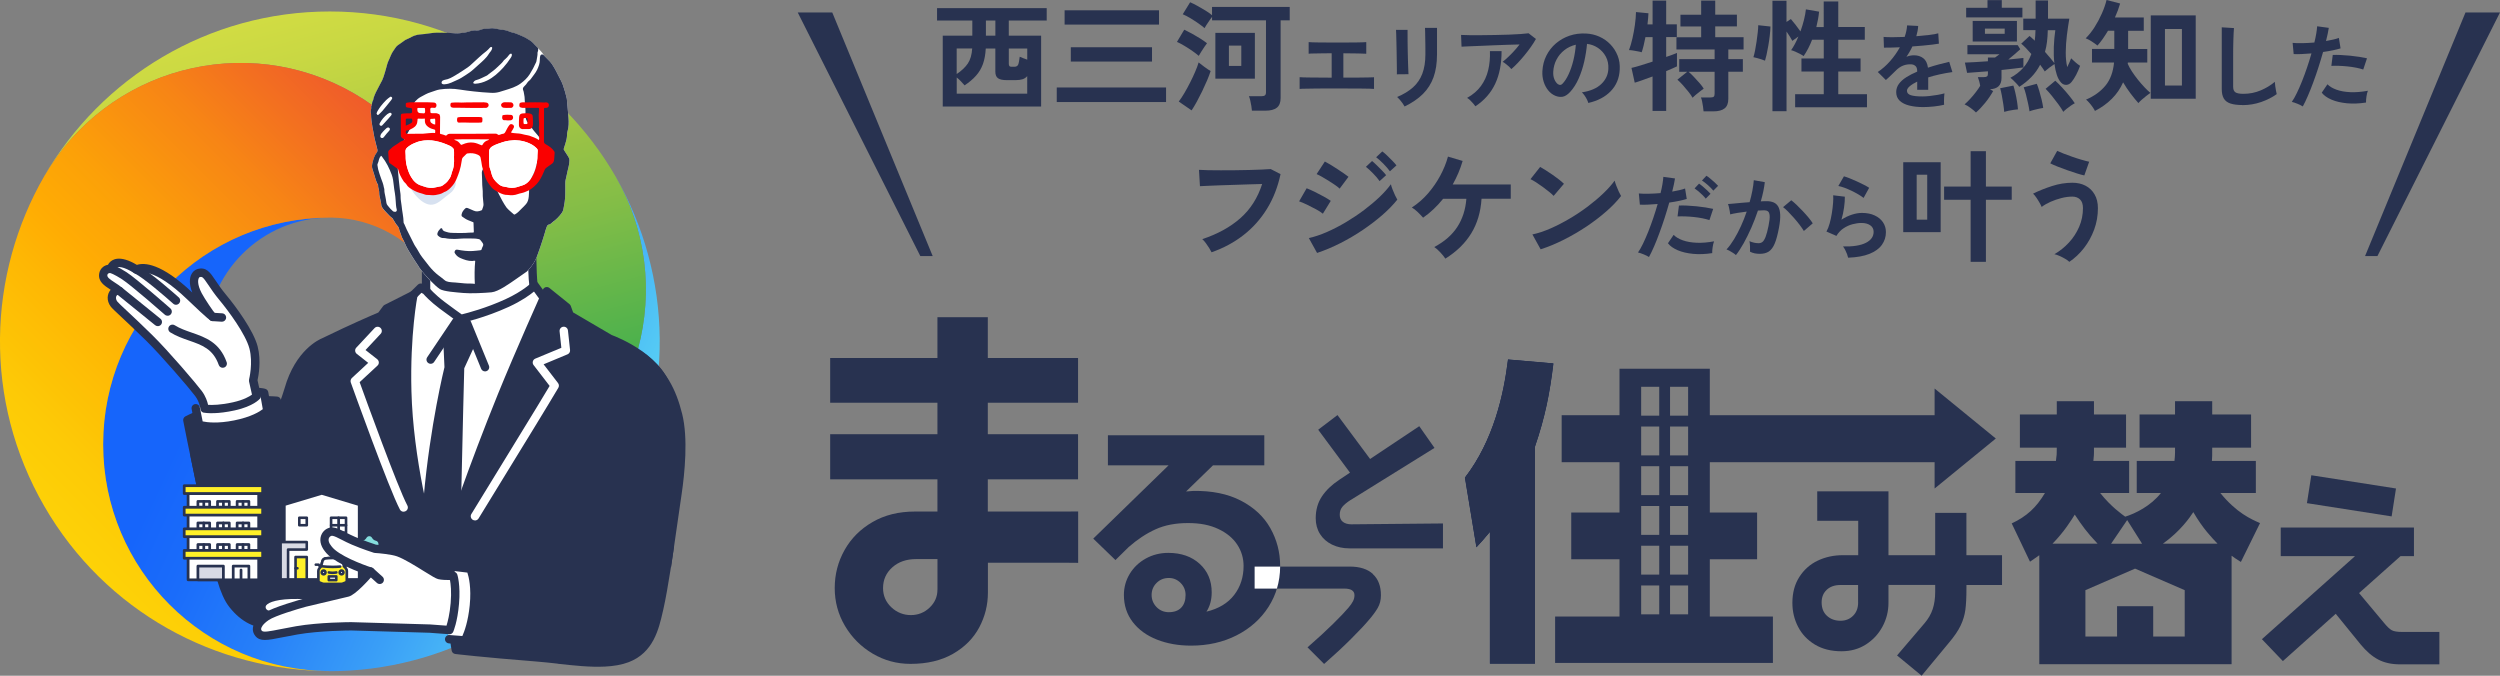 <?xml version="1.0" encoding="UTF-8"?><svg id="_レイヤー_2" xmlns="http://www.w3.org/2000/svg" xmlns:xlink="http://www.w3.org/1999/xlink" viewBox="0 0 697.3 188.48"><rect x="0" y="0" width="697.3" height="188.48" fill="#808080" stroke="none"/><defs><style>.cls-1{fill:#fa0000;}.cls-2{fill:url(#_名称未設定グラデーション_27);}.cls-3{fill:#fff;}.cls-4{fill:#85dddd;}.cls-5{fill:url(#_名称未設定グラデーション_400);}.cls-6{fill:#d8dae5;}.cls-7{fill:#283250;}.cls-8{fill:#fff028;}.cls-9{fill:url(#_名称未設定グラデーション_20);}.cls-10{fill:#d7e1f0;}</style><linearGradient id="_名称未設定グラデーション_27" x1="1380.54" y1="-5554.37" x2="1368.07" y2="-5696.93" gradientTransform="translate(4292.39 4113.15) rotate(-60)" gradientUnits="userSpaceOnUse"><stop offset="0" stop-color="#5bd5f5"/><stop offset=".05" stop-color="#55cbf5"/><stop offset=".3" stop-color="#3a9ff7"/><stop offset=".52" stop-color="#267ff9"/><stop offset=".71" stop-color="#1a6cfa"/><stop offset=".83" stop-color="#1665fb"/></linearGradient><linearGradient id="_名称未設定グラデーション_400" x1="1453.69" y1="-5702.52" x2="1349.16" y2="-5597.98" gradientTransform="translate(4292.39 4113.15) rotate(-60)" gradientUnits="userSpaceOnUse"><stop offset="0" stop-color="#d1dc43"/><stop offset=".09" stop-color="#c9d843"/><stop offset=".23" stop-color="#b6cf43"/><stop offset=".37" stop-color="#9ac245"/><stop offset=".51" stop-color="#83bd47"/><stop offset=".8" stop-color="#48b04d"/><stop offset=".92" stop-color="#2fab50"/></linearGradient><linearGradient id="_名称未設定グラデーション_20" x1="1293.95" y1="-5682.97" x2="1436.75" y2="-5644.71" gradientTransform="translate(4292.39 4113.15) rotate(-60)" gradientUnits="userSpaceOnUse"><stop offset="0" stop-color="#fdd207"/><stop offset=".13" stop-color="#fdca06"/><stop offset=".32" stop-color="#feb704"/><stop offset=".41" stop-color="#ffac03"/><stop offset=".53" stop-color="#fca108"/><stop offset=".74" stop-color="#f78515"/><stop offset="1" stop-color="#ef5a2b"/></linearGradient></defs><g id="layer_1"><path class="cls-3" d="M428.13,185.1h-12.57v-36.74c-1.19,1.47-1.93,2.29-3.76,4.31l-3.21-19.46c7.98-10.37,10.83-23.22,12.02-32.95l12.67,1.1c-1.01,8.35-2.29,14.87-5.14,23.22v60.51Z"/><path class="cls-7" d="M428.13,185.1h-12.57v-36.74c-1.19,1.47-1.93,2.29-3.76,4.31l-3.21-19.46c7.98-10.37,10.83-23.22,12.02-32.95l12.67,1.1c-1.01,8.35-2.29,14.87-5.14,23.22v60.51Z"/><path class="cls-7" d="M428.13,185.1h-12.57v-36.74c-1.19,1.47-1.93,2.29-3.76,4.31l-3.21-19.46c7.98-10.37,10.83-23.22,12.02-32.95l12.67,1.1c-1.01,8.35-2.29,14.87-5.14,23.22v60.51Z"/><path class="cls-7" d="M428.13,185.1h-12.57v-36.74c-1.19,1.47-1.93,2.29-3.76,4.31l-3.21-19.46c7.98-10.37,10.83-23.22,12.02-32.95l12.67,1.1c-1.01,8.35-2.29,14.87-5.14,23.22v60.51Z"/><rect class="cls-7" x="643.91" y="134.37" width="23.91" height="7.88" transform="translate(29.26 -99.71) rotate(8.89)"/><path class="cls-7" d="M669.96,176.26c-1.29,0-2.23-.15-2.83-.47-.6-.31-1.36-1.04-2.29-2.19l-6.85-8.18,11.57-10.31h3.74v-7.98h-37.16v7.98h20.73l-25.98,23.17,5.85,6.11,14.74-13.19,6.92,8.51c1.6,1.95,3.25,3.37,4.95,4.26,1.71.89,3.73,1.33,6.09,1.33h10.95v-9.04h-10.42Z"/><path class="cls-7" d="M619.3,137.51h9.9v-8.95h-12.25c.08-1.18.08-1.57.08-3.69h10.84v-9.27h-10.84v-3.69h-10.37v3.69h-9.89v9.27h9.89v1.41c0,.71-.08,1.57-.16,2.28h-10.52v8.95h6.75c-2.83,3.61-7.15,5.73-9.97,6.6-.86-.63-3.93-2.75-6.99-6.6h8.09v-8.95h-9.97c.16-1.73.16-1.81.16-2.36v-1.33h8.95v-9.27h-8.95v-3.69h-10.37v3.69h-10.29v9.27h10.29c0,1.81,0,1.96-.24,3.69h-11.31v8.95h8.25c-2.43,4.08-5.1,6.52-9.27,8.48l5.1,10.68c1.18-.79,1.57-1.1,2.59-1.81v30.39h53.64v-30.24c.86.63,1.34.94,2.59,1.73l5.34-10.84c-2.51-1.1-6.52-2.83-11.07-8.4ZM593.31,145.05l4.16,6.6h-8.64l4.48-6.6ZM578.7,143.55c2.04,3.06,3.3,4.87,6.36,8.09h-12.57c3.3-3.38,5.1-6.36,6.2-8.09ZM609.37,177.55h-8.8v-8.47h-10.08v8.47h-8.83v-12.94l13.85-6.01,13.85,6.01v12.94ZM603.28,151.64c4.95-3.53,7.54-7.38,8.48-8.8,2.67,4.63,5.26,7.23,6.75,8.8h-15.23Z"/><path class="cls-7" d="M382.94,160.1c-1.5-1.38-3.66-2.07-6.49-2.07h-26.52v6.14h25.02c1.9,0,2.84.62,2.84,1.85,0,.57-.13,1.12-.4,1.65-.27.53-.68,1.13-1.25,1.8-.83,1-2.25,2.5-4.27,4.49-1.94,1.92-4.33,4.12-7.18,6.6l4.63,4.63c2.85-2.5,5.36-4.83,7.51-6.98,2.3-2.3,3.93-4.03,4.89-5.19,1.1-1.26,1.95-2.41,2.55-3.44.6-1.03.9-2.21.9-3.54,0-2.56-.75-4.53-2.25-5.91Z"/><path class="cls-7" d="M376.7,139.48l23.41-14.55-4.25-6.06-13.71,9.15-9.1-12.25-5.38,4.09,8.87,11.97-3,2c-2.07,1.37-3.68,2.91-4.83,4.63-1.15,1.72-1.73,3.75-1.73,6.08,0,1.67.4,3.14,1.2,4.41.8,1.27,1.92,2.25,3.35,2.95,1.44.7,3.05,1.05,4.86,1.05h26.08v-6.95l-25.53.24c-1,0-1.79-.23-2.38-.68-.58-.45-.88-1.11-.88-1.98s.23-1.59.7-2.18c.47-.58,1.23-1.23,2.3-1.93Z"/><path class="cls-7" d="M297.33,142.68h-21.81v-8.99h25.17v-12.59h-25.17v-8.77h25.17v-12.48h-25.17v-11.37h-14.05v11.37h-29.92v12.48h29.92v8.77h-29.92v12.59h29.92v8.99h-6.29c-4.5,0-8.43.97-11.8,2.92-3.37,1.95-5.98,4.55-7.81,7.81-1.84,3.26-2.75,6.8-2.75,10.62s.96,7.34,2.87,10.57c1.91,3.22,4.48,5.79,7.7,7.7,3.22,1.91,6.74,2.87,10.57,2.87,4.65,0,8.6-.94,11.86-2.81,3.26-1.87,5.69-4.33,7.31-7.36,1.61-3.03,2.42-6.28,2.42-9.72v-8.32h21.81c.06,0,.11.02,3.36.03v-14.34c-3.25.01-3.31.03-3.36.03ZM261.47,164.48c0,1.95-.73,3.62-2.19,5-1.46,1.39-3.2,2.08-5.23,2.08s-3.92-.73-5.45-2.19c-1.54-1.46-2.3-3.24-2.3-5.34,0-2.32.86-4.25,2.59-5.79,1.72-1.54,3.93-2.3,6.63-2.3h5.96v8.54Z"/><path class="cls-7" d="M354.33,147.32c-1.82-3.23-4.57-5.79-8.24-7.69-3.67-1.89-8.1-2.79-13.3-2.7-.34,0-1,.05-1.97.15l7.51-7.29h14.31v-8.38h-43.62v8.38h16.92l-21.01,20.44,6.19,5.98,3.67-3.61c2.43-2.14,4.93-3.79,7.51-4.96,2.57-1.17,5.59-1.75,9.04-1.75s6.12.55,8.45,1.64c2.33,1.09,4.09,2.54,5.28,4.34,1.19,1.8,1.79,3.79,1.79,5.98,0,3.11-.87,5.81-2.62,8.09-1.75,2.28-4.32,3.84-7.73,4.66.97-1.51,1.46-3.3,1.46-5.39,0-3.25-1.12-5.9-3.35-7.94-2.24-2.04-5.15-3.06-8.75-3.06-2.28,0-4.37.52-6.27,1.57-1.9,1.05-3.39,2.47-4.48,4.26-1.09,1.8-1.64,3.77-1.64,5.9,0,2.92.83,5.44,2.48,7.58,1.65,2.14,3.9,3.76,6.74,4.88,2.84,1.12,6.01,1.68,9.51,1.68,4.71,0,8.95-.96,12.72-2.88,3.77-1.92,6.73-4.57,8.89-7.94,2.16-3.38,3.24-7.18,3.24-11.41,0-3.79-.91-7.3-2.73-10.53ZM329.48,169.47c-.8.85-1.96,1.28-3.46,1.28-1.36,0-2.5-.47-3.43-1.42-.92-.95-1.38-2.08-1.38-3.39s.46-2.43,1.38-3.35c.92-.92,2.06-1.38,3.43-1.38,1.26,0,2.36.46,3.28,1.38.92.92,1.38,2.04,1.38,3.35,0,1.51-.4,2.69-1.2,3.53Z"/><path class="cls-7" d="M548.47,154.85v-11.8h-8.71v11.8h-13.03v-17.81h-19.87v8.23h11.43v9.58h-4.26c-2.57,0-4.92.51-7.05,1.53-2.13,1.02-3.83,2.54-5.12,4.56-1.29,2.02-1.93,4.42-1.93,7.22,0,2.39.53,4.62,1.6,6.68,1.06,2.06,2.63,3.71,4.69,4.95,2.06,1.24,4.53,1.86,7.41,1.86,2.57,0,4.84-.63,6.82-1.9,1.97-1.26,3.51-2.93,4.62-4.99,1.11-2.06,1.66-4.27,1.66-6.62v-4.99h13.03v1.93c0,1.82-.23,3.42-.7,4.82-.46,1.4-1.23,2.72-2.29,3.96l-7.65,8.96,6.86,5.64,7.58-9.15c1.51-1.77,2.6-3.38,3.29-4.82.69-1.44,1.13-2.91,1.33-4.42.2-1.51.3-3.52.3-6.05v-.86h9.92v-8.31h-9.92ZM518.27,168.02c0,1.55-.46,2.79-1.4,3.72-.93.93-2.11,1.4-3.52,1.4-1.51,0-2.76-.45-3.76-1.36-1-.91-1.5-2.16-1.5-3.76,0-1.46.48-2.64,1.43-3.52.95-.89,2.23-1.33,3.82-1.33h4.92v4.85Z"/><path class="cls-7" d="M556.68,122.32l-17.08-13.95v7.43h-62.7v-12.96h-25.19v12.96h-16.13v13.12h16.13v14.04h-13.46v13.03h13.46v15.97h-17.96v12.94h60.75v-12.94h-17.6v-15.97h13.19v-13.03h-13.19v-14.04h62.7v7.34l17.08-13.95ZM462.79,171.35h-5.04v-8.06h5.04v8.06ZM462.79,160.27h-5.04v-8.06h5.04v8.06ZM462.79,149.19h-5.04v-8.06h5.04v8.06ZM462.79,138.1h-5.04v-8.06h5.04v8.06ZM462.79,127.02h-5.04v-8.06h5.04v8.06ZM462.79,115.94h-5.04v-8.06h5.04v8.06ZM470.85,171.35h-5.04v-8.06h5.04v8.06ZM470.85,160.27h-5.04v-8.06h5.04v8.06ZM470.85,149.19h-5.04v-8.06h5.04v8.06ZM470.85,138.1h-5.04v-8.06h5.04v8.06ZM470.85,127.02h-5.04v-8.06h5.04v8.06ZM470.85,115.94h-5.04v-8.06h5.04v8.06Z"/><path class="cls-3" d="M357.06,158.03h-7.12v6.14h6.22c.58-1.94.89-3.98.9-6.14Z"/><path class="cls-7" d="M262.95,29.71V9.94h8.25v-4.22h-9.84v-3.45h30.59v3.45h-10.58v4.22h9.02v19.77h-27.45ZM266.84,26.13h19.67v-4.9c-.36.43-.81.72-1.33.88-.53.16-1.16.24-1.88.24h-2.54c-1.08,0-1.88-.17-2.38-.52-.51-.35-.76-.96-.76-1.84v-6.46h-2.67c-.09,1.67-.35,3.11-.79,4.33s-1.08,2.3-1.93,3.25c-.84.95-1.91,1.85-3.19,2.7-.27-.32-.61-.69-1.01-1.12-.41-.43-.8-.79-1.18-1.08v4.53ZM266.84,20.65c1.37-.92,2.41-1.9,3.11-2.94.7-1.04,1.1-2.43,1.22-4.19h-4.33v7.13ZM274.99,9.94h2.64v-4.22h-2.64v4.22ZM282.22,18.62h.68c.52,0,.87-.17,1.05-.52.18-.35.34-1.11.47-2.28.27.13.6.27.98.41.38.14.75.27,1.12.41v-3.11h-5.14v4.29c0,.27.06.47.17.61.11.13.34.2.68.2Z"/><path class="cls-7" d="M294.75,28.46v-4.06h30.49v4.06h-30.49ZM296.94,6.86v-3.99h26.33v3.99h-26.33ZM298.67,17.17v-3.99h22.65v3.99h-22.65Z"/><path class="cls-7" d="M334.36,15.58c-.41-.36-.98-.8-1.72-1.32s-1.51-1.01-2.3-1.49c-.79-.47-1.48-.83-2.06-1.08l2.03-3.41c.68.32,1.4.69,2.18,1.12s1.53.87,2.26,1.33c.73.46,1.37.91,1.91,1.33-.18.23-.43.57-.74,1.03-.32.46-.62.93-.91,1.4-.29.47-.51.83-.64,1.08ZM332.36,30.79l-3.58-2.47c.52-.68,1.05-1.48,1.59-2.4.54-.92,1.07-1.9,1.59-2.92.52-1.03.99-2.02,1.4-2.99.42-.97.74-1.84.96-2.6.43.36.98.79,1.66,1.28.68.5,1.24.87,1.69,1.12-.25.79-.58,1.67-1,2.65-.42.98-.87,1.98-1.37,3.01-.5,1.03-1,2-1.5,2.92s-.99,1.72-1.44,2.4ZM349.19,30.86c-.02-.36-.08-.8-.17-1.32-.09-.52-.19-1.03-.3-1.52-.11-.5-.24-.89-.37-1.18h3.45c.47,0,.81-.08,1.01-.24.2-.16.3-.45.3-.88V5.68h-15.04v-.98c-.2.27-.45.61-.73,1.01s-.55.81-.81,1.2c-.26.39-.45.7-.56.93-.41-.36-.98-.8-1.72-1.32s-1.51-1.01-2.3-1.49c-.79-.47-1.48-.82-2.06-1.05l2.06-3.35c.59.25,1.27.59,2.04,1.01s1.54.87,2.28,1.33,1.34.88,1.79,1.27V1.93h21.67v3.75h-2.54v21.67c0,1.24-.35,2.13-1.05,2.69-.7.55-1.76.83-3.18.83h-3.79ZM338.99,21.94v-12.78h11.02v12.78h-11.02ZM342.77,18.39h3.45v-5.68h-3.45v5.68Z"/><path class="cls-7" d="M362.49,24.78v-3.25c.57.05,1.65.08,3.22.09,1.58,0,3.48.02,5.72.04v-6.81c-.97,0-1.9,0-2.79.03-.89.02-1.66.03-2.3.04-.64,0-1.08.03-1.33.07v-3.25c.5.05,1.47.09,2.9.1,1.43.02,3.17.03,5.21.03s3.68,0,5.11-.03c1.43-.02,2.38-.05,2.85-.1v3.25c-.38-.04-1.12-.06-2.22-.08-1.1-.02-2.49-.04-4.17-.05v6.79c1.42,0,2.73,0,3.91-.01,1.19,0,2.18-.02,2.99-.04.81-.02,1.36-.03,1.65-.05v3.25c-.56-.05-1.73-.09-3.52-.1-1.79-.02-4.03-.03-6.72-.03h-3.38c-1.13,0-2.18,0-3.16.03-.98.02-1.82.03-2.51.04-.69,0-1.18.03-1.46.07Z"/><path class="cls-7" d="M389.61,20.72c.02-.16.02-.54.01-1.16s-.02-1.37-.03-2.25c0-.88-.02-1.81-.04-2.78-.02-.97-.04-1.9-.06-2.78s-.05-1.63-.06-2.25c-.02-.62-.04-1-.05-1.16h3.22v1.2c0,.61,0,1.34.01,2.2,0,.86.02,1.75.04,2.69.02.94.04,1.84.07,2.72.03.88.05,1.63.08,2.26.03.63.05,1.06.06,1.29l-3.25.03ZM391.77,29.71c-.12-.24-.3-.53-.53-.86-.23-.33-.49-.66-.77-.99-.28-.33-.54-.6-.78-.81,1.79-.75,3.26-1.64,4.42-2.68s2.03-2.31,2.6-3.81c.57-1.5.86-3.29.86-5.37v-1.2c0-.38,0-.88-.01-1.48,0-.61-.02-1.23-.03-1.87s-.02-1.22-.03-1.74c0-.52-.02-.89-.04-1.12h3.35v7.41c0,2.43-.32,4.54-.96,6.33-.64,1.79-1.63,3.35-2.96,4.68-1.33,1.33-3.04,2.49-5.12,3.5Z"/><path class="cls-7" d="M421.54,19.26c-.16-.21-.38-.44-.66-.7-.29-.26-.58-.51-.9-.75-.31-.24-.6-.43-.86-.57.47-.36.98-.81,1.53-1.33.55-.52,1.11-1.08,1.66-1.69.55-.61,1.07-1.21,1.53-1.82-.95.02-2.05.05-3.29.09s-2.51.09-3.82.14c-1.31.05-2.57.1-3.78.16s-2.29.1-3.22.13c-.94.04-1.63.07-2.08.1l-.13-3.28c.57.04,1.36.06,2.35.07s2.11,0,3.35,0,2.52-.03,3.84-.05c1.32-.03,2.59-.06,3.81-.1,1.22-.04,2.31-.1,3.28-.17.96-.07,1.69-.14,2.2-.21l2.05,1.59c-.38.69-.85,1.43-1.4,2.21s-1.15,1.56-1.78,2.33c-.63.77-1.27,1.49-1.9,2.16-.63.67-1.23,1.23-1.78,1.7ZM411.51,29.64c-.16-.22-.36-.49-.62-.79-.26-.3-.54-.6-.83-.88-.29-.29-.58-.51-.86-.66,1.61-.9,2.89-2,3.85-3.3.95-1.3,1.63-2.77,2.03-4.42s.56-3.42.49-5.33h3.25c0,3.54-.59,6.57-1.78,9.11-1.19,2.54-3.03,4.63-5.53,6.28Z"/><path class="cls-7" d="M443.01,28.73c-.07-.28-.2-.61-.39-.99-.19-.38-.41-.75-.66-1.11-.25-.35-.5-.65-.74-.87,2.37-.36,4.18-1.14,5.42-2.33s1.89-2.59,1.96-4.2c.07-1.28-.16-2.43-.7-3.43-.54-1-1.27-1.82-2.2-2.44s-1.95-1-3.05-1.12c-.14,1.61-.4,3.26-.78,4.94-.38,1.68-.9,3.26-1.55,4.73-.65,1.47-1.44,2.72-2.38,3.74-.71.76-1.4,1.21-2.07,1.33-.67.12-1.37.03-2.12-.29-.73-.31-1.37-.81-1.92-1.48-.55-.68-.98-1.48-1.27-2.4-.29-.93-.42-1.92-.36-2.98.09-1.58.46-3.02,1.12-4.33.66-1.31,1.54-2.44,2.65-3.39,1.11-.95,2.38-1.67,3.82-2.16,1.44-.49,2.97-.68,4.6-.6,1.32.07,2.56.36,3.72.88,1.16.52,2.18,1.24,3.05,2.14.88.91,1.55,1.96,2.03,3.16.48,1.2.67,2.5.58,3.93-.12,2.38-.95,4.36-2.5,5.97-1.54,1.6-3.63,2.7-6.27,3.29ZM434.56,23.48c.19.14.39.21.6.21s.42-.1.62-.31c.62-.62,1.2-1.51,1.73-2.65.53-1.14.97-2.43,1.33-3.87.35-1.44.58-2.9.69-4.39-1.2.28-2.26.78-3.19,1.51-.93.73-1.66,1.61-2.2,2.64-.54,1.03-.84,2.16-.91,3.39-.04.81.07,1.52.32,2.12.25.6.59,1.05,1,1.37Z"/><path class="cls-7" d="M460.93,30.96v-9.63c-1.04.38-2,.73-2.89,1.05-.89.32-1.58.54-2.08.68l-.91-4.12c.63-.13,1.48-.37,2.54-.69,1.06-.33,2.17-.68,3.35-1.07v-6.83h-1.99c-.16.83-.33,1.62-.51,2.35-.18.73-.36,1.36-.54,1.88-.25-.09-.59-.17-1.03-.25s-.88-.16-1.33-.24c-.45-.08-.85-.12-1.18-.12.36-.95.68-2.03.96-3.26.28-1.23.51-2.48.69-3.77s.28-2.48.3-3.58l3.48.34c-.02.41-.06.88-.1,1.42-.05.54-.1,1.1-.17,1.69h1.42V.17h3.79v6.62h2.97v3.55h-2.97v5.54c1.33-.45,2.33-.82,3.01-1.12v3.75c-.7.34-1.7.78-3.01,1.32v11.12h-3.79ZM475.16,31.06c-.02-.36-.07-.79-.15-1.28-.08-.5-.16-.98-.25-1.45-.09-.47-.2-.86-.34-1.15h2.67c.45,0,.75-.07.91-.22.16-.15.24-.43.24-.86v-6.08h-7.27c.43.36.92.83,1.47,1.4.55.57,1.08,1.16,1.59,1.74.51.59.9,1.1,1.17,1.56-.23.16-.55.4-.98.73-.43.33-.84.66-1.25,1-.41.34-.7.61-.88.81-.27-.5-.66-1.06-1.17-1.69-.51-.63-1.03-1.25-1.57-1.86s-1.04-1.1-1.49-1.49l2.74-2.2h-2.23v-3.52h9.87v-2.7h-10.65v-3.41h6.9v-3.01h-5.78v-3.28h5.78V.17h3.92v3.92h6.05v3.28h-6.05v3.01h7.91v3.41h-4.26v2.7h4.06v3.52h-4.06v7.6c0,1.19-.34,2.07-1.03,2.62-.69.55-1.73.83-3.13.83h-2.74Z"/><path class="cls-7" d="M492.31,16.93c-.25-.11-.58-.24-1-.37-.42-.13-.83-.26-1.25-.37-.42-.11-.75-.19-1-.24.16-.5.32-1.13.47-1.91.16-.78.3-1.61.42-2.48s.23-1.72.32-2.52c.09-.8.14-1.47.14-2.01l3.41.37c-.02.77-.09,1.63-.2,2.58-.11.96-.25,1.9-.41,2.82-.16.92-.32,1.76-.49,2.5-.17.74-.31,1.28-.42,1.62ZM494.37,30.99V.2h3.92v5.92l1.22-.81c.38.43.83.98,1.35,1.66.52.68.96,1.27,1.32,1.79.38-1.06.71-2.12.98-3.19.27-1.07.45-2.06.54-2.96l3.68.64c-.07.7-.17,1.41-.3,2.13-.14.72-.29,1.44-.47,2.16h2.06V.41h4.06v7.13h7.4v3.55h-7.4v5.21h6.22v3.65h-6.22v6.32h8.01v3.65h-20.04v-3.65h7.98v-6.32h-6.22v-3.65h6.22v-5.21h-3.25c-.68,1.74-1.46,3.26-2.37,4.56-.27-.2-.62-.42-1.05-.64-.43-.22-.86-.43-1.3-.62s-.82-.32-1.13-.39c.74-1.06,1.42-2.33,2.03-3.82l-1.69,1.22c-.18-.36-.42-.77-.71-1.23-.29-.46-.6-.92-.91-1.37v22.21h-3.92Z"/><path class="cls-7" d="M536.43,29.87c-1.42,0-2.7-.14-3.85-.42-1.14-.28-2.04-.72-2.7-1.34s-.99-1.43-.99-2.43c0-.83.25-1.59.75-2.28.5-.68,1.2-1.31,2.08-1.87.88-.56,1.89-1.08,3.02-1.55v-.21c0-.61-.15-1.05-.46-1.34-.3-.29-.69-.45-1.16-.48-.8-.05-1.56.06-2.29.34-.73.28-1.45.78-2.16,1.51-.21.21-.48.47-.81.79-.33.32-.66.64-.99.95-.33.31-.62.57-.86.78l-2.26-2.24c1.21-.8,2.36-1.8,3.43-3.02,1.07-1.21,1.98-2.5,2.73-3.87-.97.04-1.85.07-2.65.09-.8.03-1.4.03-1.79.01l-.1-2.99c.59.05,1.41.08,2.46.08s2.19-.03,3.42-.08c.4-1.14.62-2.22.68-3.22l3.09.16c-.05.92-.23,1.87-.52,2.86,1.28-.1,2.47-.22,3.58-.35,1.1-.13,1.95-.28,2.54-.46l.18,2.89c-.49.09-1.12.18-1.9.27-.78.1-1.64.19-2.59.27-.95.09-1.91.17-2.9.23-.23.49-.48.98-.77,1.47-.29.49-.58.97-.9,1.42.69-.28,1.4-.42,2.11-.42,1.02,0,1.88.27,2.59.81s1.14,1.42,1.31,2.65c.97-.33,1.96-.63,2.98-.9,1.01-.27,2-.52,2.95-.74l.88,2.86c-1.21.17-2.39.39-3.54.64-1.14.25-2.21.53-3.2.85v3.46h-3.07v-2.29c-.87.42-1.56.84-2.08,1.29-.52.44-.78.86-.78,1.26,0,.59.35,1,1.07,1.24.71.23,1.79.35,3.25.35.59,0,1.25-.04,1.99-.12s1.47-.18,2.21-.31,1.38-.27,1.94-.43c-.04.23-.07.55-.09.98-.03.42-.04.84-.04,1.26s0,.73.03.94c-.85.21-1.8.37-2.86.48-1.06.11-2.05.17-2.96.17Z"/><path class="cls-7" d="M551.14,31.37c-.38-.38-.88-.8-1.49-1.25s-1.17-.79-1.69-1.01c.5-.43,1.01-.93,1.55-1.52.54-.58,1.06-1.2,1.55-1.84.5-.64.91-1.24,1.25-1.81-.07-.45-.16-.9-.29-1.33-.12-.44-.24-.8-.36-1.1h1.66c.43,0,.73-.07.9-.2.17-.14.25-.38.25-.74v-.68c-1.17.09-2.27.17-3.29.25-1.03.08-1.87.14-2.52.19l-.61-2.87c.68-.02,1.59-.07,2.74-.13,1.15-.07,2.38-.15,3.68-.24v-1.05h1.99c.18-.13.38-.28.61-.44.23-.16.44-.32.64-.47h-8.96v-2.54h14.03l.71,1.15c-.38.36-.88.81-1.5,1.33s-1.23,1.04-1.84,1.54c.9-.09,1.72-.17,2.45-.25.73-.08,1.32-.14,1.77-.19v2.64c-.65.09-1.52.2-2.6.32-1.08.12-2.25.25-3.51.39v2.23c0,2.01-1.07,3.05-3.21,3.14l.88.51c-.63,1.13-1.37,2.22-2.23,3.28s-1.71,1.96-2.57,2.7ZM548.4,4.87v-2.7h5.95V.03h3.99v2.13h5.75v2.7h-15.68ZM550.22,11.59v-5.75h12.34v5.75h-12.34ZM553.64,9.43h5.51v-1.45h-5.51v1.45ZM559.01,31.2c-.04-.63-.13-1.35-.25-2.16-.12-.81-.26-1.61-.41-2.4-.15-.79-.3-1.46-.46-2.03l3.68-.74c.18.54.36,1.2.54,1.98s.34,1.58.47,2.4c.13.82.22,1.57.27,2.25-.32.02-.71.07-1.18.14-.47.07-.95.15-1.44.25s-.9.21-1.23.32ZM563.2,24.23c-.14-.22-.36-.51-.68-.84-.32-.34-.64-.67-.96-.98-.33-.32-.6-.55-.83-.71,1.4-.74,2.58-1.66,3.55-2.74.97-1.08,1.74-2.38,2.3-3.89-.54-.63-1.06-1.2-1.55-1.71-.5-.51-.92-.9-1.28-1.17l2.33-2.16c.2.16.42.35.66.58.24.23.5.47.79.74.04-.45.09-.92.14-1.42.04-.5.07-1,.07-1.52h-3.41v-3.21h3.45V.13h3.45v5.07h5.95c-.25,1.42-.47,2.95-.68,4.6-.2,1.65-.31,3.25-.32,4.8s.13,2.93.42,4.12c.22-.45.43-.9.62-1.33s.34-.82.46-1.13c.25.25.63.6,1.13,1.05s.96.8,1.37,1.05c-.32.88-.68,1.72-1.1,2.52s-.84,1.46-1.27,1.98c-.43.52-.92.79-1.47.81s-1.03-.18-1.44-.61c-.5-.54-.9-1.26-1.2-2.16-.3-.9-.52-1.91-.66-3.04-.36.23-.82.55-1.39.98-.56.43-1,.79-1.32,1.08-.16-.25-.34-.53-.56-.85-.21-.31-.46-.65-.73-1.01-.68,1.31-1.5,2.46-2.48,3.46-.98,1-2.1,1.91-3.36,2.72ZM566.07,31.03c-.09-.65-.23-1.39-.41-2.21-.18-.82-.37-1.63-.57-2.43s-.42-1.48-.64-2.04l3.65-.98c.22.52.46,1.18.69,1.98s.46,1.62.66,2.45c.2.83.35,1.6.44,2.3-.32.04-.71.12-1.18.22-.47.1-.95.21-1.42.34-.47.12-.88.25-1.22.39ZM573,17.58c-.16-1.4-.21-2.9-.15-4.5.06-1.6.2-3.15.42-4.66h-2.1c-.02,1.15-.1,2.23-.22,3.23-.12,1-.31,1.94-.56,2.82.54.61,1.04,1.19,1.5,1.74.46.55.83,1.01,1.1,1.37ZM575.5,31.2c-.34-.61-.79-1.31-1.37-2.1-.58-.79-1.18-1.57-1.81-2.35-.63-.78-1.22-1.44-1.76-1.98l2.7-2.26c.63.56,1.28,1.22,1.96,1.96.68.74,1.32,1.49,1.94,2.25.62.75,1.13,1.45,1.54,2.08-.32.16-.69.38-1.12.68-.43.29-.83.59-1.2.9-.37.3-.67.58-.9.83Z"/><path class="cls-7" d="M584.31,30.93c-.11-.27-.32-.61-.61-1.03s-.61-.82-.95-1.22c-.34-.39-.64-.69-.91-.9,2.28-.97,4.08-2.28,5.43-3.92,1.34-1.64,2.13-3.79,2.38-6.42h-6.15v-3.79h6.22v-5.07h-1.76c-.47.79-.96,1.54-1.45,2.25-.5.71-.99,1.33-1.49,1.88-.5-.41-1.04-.79-1.62-1.17-.59-.37-1.14-.66-1.66-.86.88-.86,1.7-1.89,2.47-3.09.77-1.21,1.44-2.47,2.03-3.8.59-1.33,1.03-2.59,1.32-3.79l3.79.98c-.34,1.2-.82,2.49-1.45,3.89h8.04v3.72h-4.36v5.07h5.34v3.79h-5.41c0,.07,0,.13-.02.19-.01.06-.02.11-.02.15.27.65.66,1.37,1.17,2.15s1.07,1.55,1.69,2.32c.62.77,1.23,1.47,1.84,2.11.61.64,1.15,1.16,1.62,1.54-.29.2-.67.48-1.12.83-.45.35-.88.7-1.28,1.06-.41.36-.72.68-.95.95-.65-.72-1.36-1.59-2.13-2.6-.77-1.01-1.48-2.07-2.13-3.18-.77,1.74-1.82,3.27-3.16,4.6s-2.91,2.46-4.71,3.38ZM599.89,27.55V4.29h12.54v23.25h-12.54ZM603.85,23.86h4.73v-15.78h-4.73v15.78Z"/><path class="cls-7" d="M625.51,29.3c-1.39,0-2.51-.14-3.37-.42-.86-.28-1.48-.75-1.87-1.4-.39-.66-.58-1.55-.58-2.68V7.62l3.41.21c-.04.29-.07.79-.1,1.48-.04.69-.06,1.44-.08,2.24-.02.64-.03,1.34-.04,2.11s-.01,1.6-.01,2.52v8.01c0,.76.21,1.28.64,1.56s1.17.42,2.22.42c1.7,0,3.31-.32,4.82-.96s2.83-1.44,3.94-2.39c.02.33.06.72.12,1.18s.13.89.21,1.3.14.72.2.95c-1.25.9-2.7,1.64-4.35,2.21-1.66.57-3.37.86-5.14.86Z"/><path class="cls-7" d="M642.3,29.69c-.38-.24-.88-.49-1.48-.74-.61-.25-1.13-.43-1.59-.53.45-.64.92-1.46,1.4-2.46.49-1,.97-2.11,1.46-3.33.49-1.22.95-2.5,1.4-3.82.45-1.33.86-2.63,1.22-3.91-.99.09-1.92.15-2.79.18-.88.04-1.6.04-2.17,0l-.29-3.12c.71.07,1.61.1,2.69.08,1.08-.02,2.21-.08,3.37-.18.23-.9.4-1.73.53-2.5s.21-1.44.25-2.03l3.25.44c-.07.5-.17,1.06-.31,1.68s-.29,1.28-.47,1.99c.71-.12,1.38-.26,2-.4s1.15-.3,1.59-.46l.47,2.91c-.54.17-1.24.35-2.09.53-.86.18-1.79.34-2.79.48-.38,1.37-.81,2.78-1.27,4.23-.47,1.45-.95,2.86-1.46,4.22-.5,1.37-1,2.63-1.5,3.78s-.97,2.14-1.42,2.95ZM659.93,28.6c-1.87.29-3.64.36-5.29.21-1.66-.16-3.09-.49-4.32-1.01-1.22-.52-2.14-1.17-2.74-1.95l1.59-2.34c.61.62,1.46,1.13,2.56,1.52,1.1.39,2.39.62,3.87.68s3.1-.07,4.85-.4c-.17.43-.31.98-.4,1.64-.1.66-.13,1.21-.12,1.66ZM659.15,19.39c-.57-.19-1.23-.36-1.98-.51-.75-.15-1.53-.26-2.35-.35s-1.63-.14-2.42-.17-1.5-.02-2.14.01l.39-3.04c.62-.03,1.36-.03,2.2.01.84.04,1.72.11,2.63.19.91.09,1.78.2,2.6.33s1.53.26,2.12.4l-1.04,3.12Z"/><path class="cls-7" d="M337.94,70.39c-.13-.29-.35-.68-.64-1.15-.29-.47-.61-.95-.96-1.42-.35-.47-.68-.85-1-1.12,4.28-1.42,7.82-3.37,10.63-5.85,2.81-2.48,4.83-5.66,6.07-9.53-1.06.02-2.26.06-3.62.1-1.35.05-2.73.09-4.14.14-1.41.04-2.76.09-4.06.13-1.3.05-2.43.09-3.4.14-.97.04-1.68.08-2.13.1l-.27-4.56c.65.04,1.51.08,2.57.1s2.24.03,3.53.03,2.62,0,3.99-.02c1.36-.01,2.69-.03,3.97-.07,1.28-.03,2.44-.07,3.48-.12,1.04-.04,1.86-.09,2.47-.14l2.74,1.42c-.77,3.61-2.03,6.83-3.79,9.68-1.76,2.85-3.94,5.3-6.56,7.33-2.61,2.04-5.58,3.63-8.89,4.78Z"/><path class="cls-7" d="M368.98,59.61c-.43-.36-1.05-.77-1.88-1.22-.82-.45-1.67-.88-2.54-1.3-.87-.42-1.61-.73-2.21-.93l2.1-3.65c.65.25,1.41.59,2.28,1.01.87.43,1.71.87,2.52,1.32.81.45,1.45.84,1.93,1.18l-2.2,3.58ZM367.36,70.56l-2.3-4.16c1.62-.36,3.32-.93,5.09-1.71,1.77-.78,3.53-1.69,5.29-2.74,1.76-1.05,3.44-2.17,5.04-3.38,1.6-1.21,3.04-2.42,4.33-3.65,1.28-1.23,2.33-2.41,3.14-3.53.09.41.24.89.46,1.45.21.56.44,1.1.69,1.62.25.52.46.92.64,1.22-1.13,1.42-2.52,2.85-4.17,4.29-1.66,1.44-3.48,2.83-5.46,4.17-1.98,1.34-4.06,2.56-6.24,3.67-2.17,1.1-4.34,2.02-6.51,2.74ZM373.65,52.61c-.27-.27-.68-.6-1.23-.98-.55-.38-1.16-.78-1.83-1.2-.66-.42-1.3-.79-1.89-1.13-.6-.34-1.09-.59-1.47-.74l2.3-3.51c.45.23.99.53,1.61.91.62.38,1.25.78,1.89,1.2.64.42,1.24.82,1.79,1.2s.99.7,1.3.95l-2.47,3.31ZM384.8,50.52c-.47-.68-1.08-1.4-1.83-2.16-.74-.77-1.41-1.37-1.99-1.83l1.72-1.62c.34.27.76.65,1.27,1.15.51.5,1.01,1,1.5,1.5.5.51.88.94,1.15,1.3l-1.83,1.66ZM387.68,47.78c-.47-.65-1.09-1.36-1.84-2.13-.76-.77-1.43-1.36-2.01-1.79l1.72-1.62c.36.25.79.61,1.3,1.1.51.48,1.01.98,1.5,1.49.5.51.88.94,1.15,1.3l-1.83,1.66Z"/><path class="cls-7" d="M403.15,72.15c-.34-.52-.81-1.1-1.42-1.76s-1.17-1.15-1.69-1.49c2.82-1.49,4.96-3.35,6.42-5.59s2.31-4.86,2.54-7.86h-6.49c-.83,1.04-1.71,1.99-2.64,2.87-.92.88-1.9,1.68-2.94,2.4-.36-.43-.85-.93-1.45-1.52s-1.17-1.03-1.69-1.32c1.67-1.08,3.17-2.39,4.5-3.92,1.33-1.53,2.47-3.19,3.43-4.97.96-1.78,1.67-3.55,2.15-5.31l4.09,1.22c-.34,1.15-.74,2.27-1.2,3.36-.46,1.09-.99,2.16-1.57,3.19h16.19v3.99h-8.15c-.23,3.67-1.18,6.88-2.86,9.63-1.68,2.75-4.08,5.1-7.22,7.06Z"/><path class="cls-7" d="M433.34,54.64c-.29-.32-.7-.69-1.23-1.12-.53-.43-1.12-.88-1.76-1.35-.64-.47-1.27-.91-1.88-1.3-.61-.39-1.14-.69-1.59-.9l2.7-3.41c.45.25.98.56,1.59.95.61.38,1.23.8,1.88,1.25.64.45,1.24.9,1.81,1.33.56.44,1.01.83,1.35,1.17l-2.87,3.38ZM429.72,69.55l-2.3-4.16c1.6-.34,3.28-.9,5.05-1.67,1.77-.78,3.54-1.69,5.32-2.74,1.78-1.05,3.47-2.17,5.07-3.38,1.6-1.21,3.05-2.43,4.34-3.67,1.3-1.24,2.35-2.42,3.16-3.55.09.38.24.86.46,1.42.21.56.45,1.11.69,1.64.25.53.46.94.64,1.23-1.1,1.42-2.48,2.86-4.14,4.31s-3.49,2.85-5.49,4.19c-2.01,1.34-4.1,2.56-6.29,3.67-2.19,1.1-4.36,2.01-6.52,2.7Z"/><path class="cls-7" d="M459.94,71.69c-.38-.24-.88-.49-1.48-.74-.61-.25-1.14-.43-1.59-.53.45-.64.92-1.46,1.4-2.46.48-1,.97-2.11,1.46-3.33.48-1.22.95-2.5,1.4-3.82.45-1.33.86-2.63,1.22-3.91-.99.09-1.92.15-2.79.18-.88.04-1.6.04-2.17,0l-.29-3.12c.71.07,1.61.1,2.69.08,1.08-.02,2.21-.08,3.37-.18.23-.9.4-1.73.53-2.5s.21-1.44.25-2.03l3.25.44c-.07.5-.17,1.06-.31,1.68s-.29,1.28-.47,1.99c.71-.12,1.38-.26,2-.4s1.15-.3,1.59-.46l.47,2.91c-.54.17-1.24.35-2.09.53-.86.18-1.79.34-2.79.48-.38,1.37-.81,2.78-1.27,4.23-.47,1.45-.95,2.86-1.46,4.22-.5,1.37-1,2.63-1.5,3.78s-.97,2.14-1.42,2.95ZM477.57,70.6c-1.87.29-3.64.36-5.29.21-1.66-.16-3.09-.49-4.32-1.01-1.22-.52-2.14-1.17-2.74-1.95l1.59-2.34c.61.62,1.46,1.13,2.56,1.52,1.1.39,2.39.62,3.87.68s3.1-.07,4.85-.4c-.17.43-.31.98-.4,1.64-.1.66-.13,1.21-.12,1.66ZM476.79,61.39c-.57-.19-1.23-.36-1.98-.51-.75-.15-1.53-.26-2.35-.35s-1.63-.14-2.42-.17-1.5-.02-2.14.01l.39-3.04c.62-.03,1.36-.03,2.2.01.84.04,1.72.11,2.63.19.91.09,1.78.2,2.6.33s1.53.26,2.12.4l-1.04,3.12ZM475.77,55.41c-.26-.33-.57-.68-.94-1.04-.36-.36-.74-.71-1.13-1.03-.39-.32-.74-.58-1.05-.79l1.25-1.33c.28.17.62.44,1.04.79s.82.72,1.22,1.09.71.69.94.95l-1.33,1.35ZM477.88,53.18c-.4-.5-.91-1.02-1.52-1.56s-1.17-.96-1.65-1.27l1.25-1.33c.28.17.63.43,1.05.78.42.35.84.71,1.25,1.08.41.37.72.69.95.95l-1.33,1.35Z"/><path class="cls-7" d="M484.17,71.14c-.16-.16-.4-.34-.73-.56s-.67-.42-1.01-.61c-.35-.19-.64-.32-.88-.39.73-.78,1.43-1.73,2.11-2.85s1.32-2.34,1.92-3.65,1.14-2.67,1.61-4.06c-.88.1-1.74.23-2.56.36s-1.5.28-2.04.42c-.02-.23-.06-.53-.13-.91-.07-.38-.15-.76-.23-1.13-.09-.37-.17-.65-.26-.85.4-.03.92-.08,1.56-.13.64-.05,1.35-.12,2.13-.2.78-.08,1.56-.14,2.34-.19.31-1.09.57-2.16.77-3.21.2-1.05.33-2.02.4-2.92l3.07.55c-.09.8-.23,1.65-.42,2.56-.19.91-.42,1.84-.7,2.79.35-.02.66-.03.94-.04.28,0,.52-.01.73-.01.69,0,1.31.11,1.86.33s.98.6,1.31,1.14.52,1.3.57,2.26c.05.96-.06,2.19-.34,3.68-.35,1.87-.74,3.34-1.18,4.39-.44,1.06-.99,1.8-1.65,2.24-.66.43-1.5.65-2.52.65-.49,0-.96-.05-1.43-.14-.47-.1-.9-.25-1.3-.46.02-.4.02-.89,0-1.48-.02-.59-.07-1.08-.16-1.46.87.38,1.72.57,2.55.57.42,0,.78-.12,1.08-.35.3-.23.59-.7.87-1.4s.55-1.74.83-3.11c.26-1.27.36-2.21.31-2.82-.05-.62-.22-1.02-.49-1.21s-.62-.29-1.04-.29c-.49,0-1.07.03-1.74.08-.54,1.61-1.15,3.2-1.83,4.76-.69,1.56-1.4,3-2.13,4.32-.74,1.32-1.46,2.43-2.17,3.33ZM503.12,64.41c-.28-.47-.66-1.02-1.14-1.66-.49-.64-1.01-1.29-1.59-1.94-.57-.65-1.13-1.25-1.66-1.79-.54-.55-1.01-.96-1.4-1.24l2.29-1.92c.42.31.9.73,1.46,1.26.55.53,1.13,1.1,1.72,1.73s1.14,1.24,1.64,1.85c.5.61.89,1.13,1.17,1.59l-2.47,2.13Z"/><path class="cls-7" d="M515.48,71.87c-.05-.26-.15-.59-.3-.99-.15-.4-.33-.8-.53-1.2s-.42-.71-.62-.94c2.77.07,4.89-.26,6.36-.99,1.46-.73,2.2-1.76,2.2-3.09,0-.78-.31-1.39-.94-1.82-.62-.43-1.44-.65-2.44-.65-.78,0-1.61.12-2.5.35-.88.23-1.72.62-2.51,1.14s-1.45,1.23-1.99,2.12l-2.78-1.22c.35-.61.65-1.36.9-2.27s.46-1.86.61-2.85c.16-.99.27-1.92.34-2.81s.08-1.61.03-2.18l3.25.39c.02.85-.05,1.85-.21,3-.16,1.15-.4,2.29-.73,3.42.92-.61,1.88-1.07,2.89-1.4,1-.33,1.95-.49,2.83-.49,1.35,0,2.53.23,3.52.69,1,.46,1.77,1.09,2.33,1.9.55.81.83,1.73.83,2.77,0,1.32-.38,2.5-1.13,3.55-.75,1.05-1.91,1.89-3.46,2.51-1.55.62-3.53.98-5.94,1.07ZM519.8,55.21c-.43-.35-.95-.69-1.55-1.04-.6-.35-1.23-.68-1.88-.99-.66-.31-1.3-.58-1.94-.82-.63-.23-1.19-.39-1.68-.48l1.56-2.7c.45.12.99.31,1.61.56s1.28.53,1.96.84c.68.31,1.33.62,1.95.94.62.31,1.12.6,1.52.86l-1.56,2.83Z"/><path class="cls-7" d="M530.85,64.75v-19.5h10.44v19.5h-10.44ZM534.6,61.27h2.94v-12.54h-2.94v12.54ZM549.65,73.03v-17.31h-7.4v-3.68h7.4v-9.87h4.26v9.87h7.2v3.68h-7.2v17.31h-4.26Z"/><path class="cls-7" d="M577.17,73.03c-.27-.27-.65-.55-1.13-.83-.49-.28-1-.55-1.54-.79-.54-.25-1.04-.42-1.49-.51,1.49-.86,2.83-1.93,4.04-3.23s2.16-2.77,2.87-4.41c.71-1.64,1.06-3.38,1.06-5.21,0-1.1-.28-1.92-.83-2.43-.55-.52-1.26-.78-2.11-.78-.99,0-2.02.13-3.09.41s-2.08.62-3.04,1.05c-.96.43-1.77.9-2.45,1.42-.11-.29-.31-.69-.59-1.18-.28-.5-.59-.98-.91-1.45-.33-.47-.62-.83-.9-1.08,1.6-.79,3.35-1.49,5.26-2.11,1.9-.62,3.81-.93,5.73-.93,1.37,0,2.59.28,3.65.83s1.9,1.36,2.52,2.42c.62,1.06.93,2.34.93,3.85,0,2.1-.35,4.09-1.05,5.98-.7,1.89-1.65,3.61-2.84,5.14s-2.56,2.82-4.09,3.85ZM581.36,48.93c-.54-.11-1.24-.3-2.1-.57s-1.76-.58-2.72-.91-1.86-.68-2.7-1.01-1.5-.63-1.98-.88l1.93-3.48c.41.2.99.45,1.74.74.75.29,1.58.6,2.48.91.9.32,1.77.6,2.62.84.84.25,1.54.43,2.08.54l-1.35,3.82Z"/><polygon class="cls-7" points="659.66 71.43 663.11 71.43 697.3 3.47 687.68 3.47 659.66 71.43"/><polygon class="cls-7" points="260.15 71.43 256.7 71.43 222.5 3.47 232.13 3.47 260.15 71.43"/><path class="cls-2" d="M171.67,49.2c17.46,30.25,7.1,68.93-23.15,86.39-30.25,17.46-68.93,7.1-86.39-23.15l-.28-.49c-2.76-4.96-4.34-10.67-4.34-16.75,0-19.05,15.44-34.49,34.49-34.49h0c-34.93,0-63.24,28.31-63.24,63.24s28.32,63.24,63.24,63.24l-.23.02c31.85.05,62.84-16.45,79.9-46.01,17.03-29.5,15.87-64.51,0-92.04v.04Z"/><path class="cls-5" d="M12.34,49.2C29.8,18.95,68.48,8.58,98.73,26.05c30.25,17.46,40.61,56.14,23.15,86.39l-.29.49c-2.92,4.87-7.08,9.09-12.34,12.13-16.5,9.52-37.59,3.87-47.12-12.62h0c17.46,30.25,56.14,40.62,86.39,23.15,30.25-17.46,40.61-56.14,23.15-86.39l.13.2C155.92,21.79,126.13,3.2,92,3.2c-34.06,0-63.8,18.51-79.7,46.02l.03-.03Z"/><path class="cls-9" d="M92.01,187.17c-34.93,0-63.24-28.32-63.24-63.24,0-34.93,28.32-63.24,63.24-63.24h.57c5.68.09,11.41,1.59,16.68,4.63,16.5,9.52,22.15,30.62,12.62,47.12h0c17.46-30.25,7.1-68.93-23.15-86.39C68.48,8.56,29.8,18.93,12.34,49.18l.1-.21c-15.97,27.55-17.17,62.65-.1,92.2,17.03,29.5,47.93,46,79.71,46.01l-.04-.02Z"/><path class="cls-7" d="M91.2,168c-.29-.39-.77-.55-1.21-.44l-9.04-38.37s.02,0,.03,0c.62-.17.99-.81.83-1.43-.56-2.12-1.46-6.48-1.47-6.53-.1-.51-.53-.89-1.05-.93-.21-.02-5.11-.4-8.22.08-3.03.47-5.42,1.09-5.52,1.11-6.67,1.6-11.64,4.22-11.85,4.33-.45.24-.69.75-.6,1.25.01.08,1.49,7.76,4.5,21.68.24,1.12.48,2.26.71,3.38,1.46,7.02,2.84,13.65,5.71,17.25,3.31,4.16,7.18,6.08,12,5.92,1.03-.04,2.11-.17,3.24-.4,6.14-1.24,11.45-5.1,11.67-5.27.52-.38.63-1.11.25-1.63Z"/><rect class="cls-3" x="119.9" y="72.93" width="28.74" height="18.9"/><path class="cls-7" d="M129.31,117.74c.15,0,.3-.03.45-.09l26.2-10.91c.24-.1.44-.28.57-.5l5.83-10.28c.31-.55.13-1.25-.41-1.58-.1-.06-9.83-6-11.59-12.56-1.32-4.91-.53-22.93-.53-23.11.02-.4-.17-.78-.5-1.01-.33-.23-.75-.27-1.12-.12l-29.82,12.51c-.43.18-.72.61-.72,1.08v16.54c-1.04,1.35-9.03,5.09-16.03,7.87-.35.14-.61.44-.7.81-.09.37,0,.76.25,1.04l15.73,18.15c.42.49,1.16.54,1.65.12.49-.42.54-1.16.12-1.65l-14.66-16.92c1.61-.66,4.27-1.78,6.92-3,8.37-3.85,9.06-5.15,9.06-6.24v-15.95s27.41-11.5,27.41-11.5c-.17,4.83-.49,17.66.67,21.98,1.67,6.21,9.01,11.56,11.68,13.34l-5.08,8.97-25.83,10.76c-.6.25-.88.93-.63,1.53.19.45.62.72,1.08.72Z"/><path class="cls-3" d="M101.74,94.42s7.39-6.76,10.05-8.69l5.58-5.51,1.47.83s1.42,1.78,4.48,4.09c3.06,2.31,5.23,3.79,5.23,3.79,0,0,6.31-1.38,12.92-4.43,5.3-2.44,7.66-4.91,7.66-4.91l4.81,6.62,10.4,7.66-33.42,71.61-22.78-.25-6.39-70.79Z"/><path class="cls-7" d="M130.9,166.64l-22.78-.25c-.6,0-1.1-.47-1.15-1.06l-6.39-70.79c-.03-.36.11-.72.37-.97.3-.28,7.34-6.71,10.08-8.72l5.52-5.45c.37-.37.94-.44,1.39-.19l1.47.83c.13.07.25.17.34.29.01.02,1.39,1.71,4.28,3.89,2.23,1.68,3.99,2.93,4.76,3.47,1.59-.39,6.82-1.76,12.19-4.23,5-2.3,7.28-4.63,7.3-4.65.24-.25.58-.38.92-.36.35.02.66.2.87.48l4.7,6.47,10.25,7.55c.45.33.6.93.37,1.43l-33.42,71.61c-.19.41-.61.67-1.06.67h-.01ZM153.24,87.14c-.1-.07-.18-.16-.25-.25l-4.05-5.57c-1.2.99-3.47,2.62-6.98,4.24-6.65,3.06-12.89,4.45-13.16,4.5-.31.07-.64,0-.91-.18-.02-.01-2.23-1.53-5.28-3.82-2.61-1.97-4.08-3.57-4.54-4.1l-.52-.29-4.95,4.89s-.09.08-.13.11c-2.21,1.61-7.91,6.76-9.52,8.22l6.24,69.16,20.97.23,32.7-70.06-9.62-7.09Z"/><path class="cls-7" d="M135.29,103.59c.15,0,.3-.03.44-.09.6-.24.88-.93.64-1.52l-5.02-12.27c-.15-.38-.49-.65-.89-.71l-3-.49c-.45-.07-.9.12-1.16.5l-7.15,10.64c-.36.54-.22,1.26.32,1.62.54.36,1.26.22,1.62-.32l6.73-10.02,1.61.26,4.77,11.67c.19.45.62.73,1.08.73Z"/><path class="cls-7" d="M123.97,102.42l-.33-7.32,3.63-5.44,3,.49,2.35,5.75-3.13,6.81h0s-.47,17.55-.87,36.55c-.13,6.22-.11,17.05-.03,26.47l-11.92-.11c.39-9.46.92-20.45,1.5-26.9,1.79-20.15,5.8-36.3,5.8-36.3Z"/><path class="cls-7" d="M90.34,95.4c8.81-4.31,15.95-7.3,15.95-7.3l1.5-2.03,7.52-3.8s-2.14,10.67-1.71,26.88c.65,24.61,8.8,49.55,8.8,49.55,0,0,6.73-21.65,17.6-48.42,4.8-11.81,12.53-29.06,12.53-29.06l5.59,4.51.78,2.18,11.22,6.58s15.03,5.38,16.26,15.69c1.05,7.1-7.17,41.86-7.17,41.86l-4.14,11.53s-2.57,8.54-25.83,8.54h-59.12s-9.01-7.49-15.46-11.13c-12.07-6.82,4.08-46.09,5.85-52.36,3.02-10.7,9.84-13.23,9.84-13.23Z"/><path class="cls-7" d="M149.23,173.29c23.27,0,26.68-8.55,26.94-9.32l4.13-11.52s.03-.08.04-.13c.34-1.43,8.25-35.01,7.19-42.29-1.27-10.54-15.43-16.04-16.92-16.59l-10.76-6.31-.64-1.78c-.07-.2-.2-.38-.37-.52l-5.59-4.51c-.28-.23-.65-.31-1.01-.23-.35.08-.65.33-.79.66-.08.17-7.79,17.4-12.54,29.1-8.2,20.2-14.11,37.67-16.48,44.93-2.23-7.74-7.18-26.9-7.67-45.65-.42-15.89,1.67-26.52,1.69-26.62.09-.44-.08-.89-.44-1.16-.36-.27-.83-.31-1.23-.11l-7.52,3.8c-.16.08-.3.2-.41.35l-1.31,1.77c-1.44.61-7.95,3.4-15.67,7.18-.77.31-7.47,3.26-10.5,13.98-.25.88-.81,2.5-1.53,4.55-2.18,6.26-5.84,16.75-7.68,26.5-2.35,12.43-1.07,19.84,3.91,22.65,6.28,3.55,15.2,10.93,15.29,11.01.5.41,1.23.34,1.65-.15.41-.5.34-1.23-.15-1.65-.37-.31-9.17-7.59-15.63-11.25-3.94-2.23-4.87-9.02-2.76-20.18,1.81-9.58,5.43-19.96,7.59-26.16.76-2.17,1.31-3.74,1.57-4.69,2.8-9.93,8.87-12.35,9.13-12.45.03-.01.07-.03.1-.04,8.68-4.24,15.82-7.24,15.89-7.27.19-.08.36-.21.49-.38l1.33-1.8,5.2-2.63c-.6,3.99-1.66,12.88-1.34,24.83.65,24.49,8.78,49.63,8.86,49.88.16.48.61.81,1.11.81h0c.51,0,.96-.34,1.11-.82.07-.22,6.85-21.92,17.57-48.32,3.95-9.73,9.96-23.31,11.89-27.64l4.15,3.35.67,1.87c.09.26.27.48.51.61l11.22,6.58c.06.04.13.07.2.09.14.05,14.37,5.26,15.5,14.73,0,.01,0,.02,0,.03.81,5.43-4.31,29.39-7.14,41.36l-4.12,11.47s-.01.04-.02.06c-.02.06-2.89,7.71-24.72,7.71-.65,0-1.17.52-1.17,1.17,0,.65.52,1.17,1.17,1.17Z"/><path class="cls-3" d="M132.48,145.17c.39,0,.78-.2,1-.56,2.9-4.74,6.35-10.39,9.99-16.3,9.01-14.63,12.23-20.1,12.26-20.15.24-.41.21-.93-.08-1.31l-4.03-5.24,6.67-2.78c.48-.2.77-.69.71-1.2l-.59-5.46c-.07-.64-.64-1.11-1.29-1.04-.64.07-1.11.64-1.04,1.29l.49,4.59-7.27,3.02c-.34.14-.59.43-.68.78-.09.35-.02.73.2,1.01l4.48,5.82c-1.11,1.86-4.6,7.68-11.84,19.43-3.64,5.91-7.09,11.56-9.99,16.3-.34.55-.16,1.27.39,1.61.19.12.4.17.61.17Z"/><path class="cls-3" d="M112.59,142.71c.18,0,.37-.04.55-.14.57-.3.79-1.01.48-1.58-2.72-5.12-11.66-29.83-13.31-34.4l4.98-4.62c.25-.23.39-.56.37-.9-.01-.34-.18-.66-.44-.87l-3.27-2.57,4.23-4.53c.44-.47.41-1.21-.06-1.65-.47-.44-1.21-.41-1.65.06l-5.1,5.46c-.22.24-.34.56-.31.89.03.33.19.63.44.83l3.2,2.52-4.55,4.22c-.34.32-.46.81-.31,1.25.43,1.21,10.64,29.66,13.7,35.43.21.4.61.62,1.03.62Z"/><path class="cls-7" d="M69.25,111.86c3.01-.47,7.95-.07,7.95-.07,0,0,.9,4.42,1.48,6.59l9.58,40.64s-5.25,3.86-11.21,5.06c-6.91,1.39-11.03-1.26-14.09-5.1-3.14-3.94-4.48-12.23-6.19-20.15-3.04-14.07-4.5-21.66-4.5-21.66,0,0,4.96-2.65,11.59-4.23,0,0,2.39-.62,5.4-1.09Z"/><path class="cls-7" d="M74.04,165.63c1.03-.04,2.11-.17,3.24-.4,6.14-1.24,11.45-5.1,11.67-5.27.52-.38.63-1.11.25-1.63-.38-.52-1.11-.63-1.63-.25-.05.04-5.13,3.73-10.75,4.86-5.49,1.11-9.49-.34-12.95-4.69-2.52-3.17-3.84-9.53-5.25-16.27-.24-1.13-.47-2.27-.72-3.4-2.43-11.23-3.86-18.39-4.32-20.76,1.62-.78,5.63-2.57,10.55-3.75.05-.01,2.4-.62,5.31-1.07,2.1-.33,5.28-.2,6.8-.11.3,1.41.89,4.17,1.32,5.78.17.62.8.99,1.43.83.62-.17.99-.81.83-1.43-.56-2.12-1.46-6.48-1.47-6.53-.1-.51-.53-.89-1.05-.93-.21-.02-5.11-.4-8.22.08-3.03.47-5.42,1.09-5.52,1.11-6.67,1.6-11.64,4.22-11.85,4.33-.45.24-.69.75-.6,1.25.01.08,1.49,7.76,4.5,21.68.24,1.12.48,2.26.71,3.38,1.46,7.02,2.84,13.65,5.71,17.25,3.31,4.16,7.18,6.08,12,5.92Z"/><path class="cls-3" d="M73.68,109.59l.89,4.99s-2.22,2.46-9.02,3.84c-6.58,1.33-10.01.08-10.01.08l-.93-4.62,8.77-3.57c7.67-1.65,10.31-.71,10.31-.71Z"/><path class="cls-7" d="M60.72,120.18c1.42-.05,3.11-.23,5.06-.62,7.09-1.43,9.56-4.09,9.66-4.2.24-.27.35-.63.28-.99l-.89-4.99c-.07-.41-.36-.76-.76-.9-.3-.11-3.17-1-10.94.67-.63.14-1.03.76-.9,1.39.14.63.75,1.03,1.39.9,5.14-1.1,7.91-1,9.05-.86l.63,3.55c-.87.67-3.24,2.18-7.99,3.13-4.6.93-7.57.54-8.78.28l-.79-3.91c-.13-.63-.75-1.04-1.38-.91-.63.13-1.04.74-.91,1.38l.93,4.62c.08.4.36.73.75.87.11.04,2.01.71,5.58.58Z"/><path class="cls-3" d="M71.6,110.47l-.98-4.39s1.23-4.81.09-9.15c-1.09-4.17-5.96-10.81-8.52-13.88-4.09-4.91-4.33-7.56-6.81-6.87-1.19.33-2.11,2.45-.15,6.15.81,1.54,3.52,5.64,4.1,6.08-.43-.13-6.21-5.66-6.21-5.66-8.27-7.96-13.09-8.63-15.07-7.56-6.28-4-7.26-.39-7.06-.19-1.07-.15-2.05.45-2.2,1.55-.28,2,2.32,2.78,4.56,4.62-1.34-.66-3.13,1.5-1.55,3.63.62.83,3.86,3.58,9.84,9.46,4.41,4.33,12.19,13.44,13.72,15.5,1.53,2.06,1.68,4.2,1.68,4.2,0,0,2.8.57,8.19-.63,4.86-1.08,6.35-2.87,6.35-2.87Z"/><path class="cls-7" d="M56.82,115.11c-.51-.1-.89-.54-.93-1.06,0-.02-.16-1.85-1.45-3.59-1.53-2.06-9.33-11.16-13.6-15.36-3.1-3.04-5.41-5.2-7.09-6.78-1.67-1.56-2.5-2.34-2.87-2.82-1.27-1.71-.96-3.54-.08-4.59.02-.03.05-.05.07-.08-.04-.03-.09-.06-.13-.09-1.66-1.08-3.38-2.2-3.09-4.35.11-.8.51-1.5,1.14-1.97.38-.29.83-.48,1.31-.56.09-.18.21-.36.34-.51.85-1.04,2.97-2.32,7.74.53,2.07-.67,6.79-.52,15.45,7.71-1.01-2.51-.67-4.1-.34-4.88.36-.84,1.02-1.45,1.8-1.67,2.43-.67,3.51.92,4.99,3.13.74,1.1,1.66,2.48,3.03,4.12,2.71,3.25,7.61,9.93,8.75,14.33,1.05,4.02.23,8.32-.03,9.45l.92,4.13c.08.35-.01.72-.24,1-.18.21-1.89,2.12-6.99,3.26-2.39.53-4.31.73-5.73.78-1.88.07-2.88-.13-2.95-.14ZM69.48,106.33c-.04-.18-.04-.36,0-.54.01-.05,1.14-4.57.09-8.57-1.05-4.01-5.88-10.54-8.29-13.43-1.44-1.73-2.4-3.16-3.17-4.31-1.51-2.26-1.72-2.38-2.42-2.18-.06.02-.18.1-.28.34-.14.33-.49,1.59.85,4.14.84,1.59,3.29,5.23,3.8,5.72.43.35.56.95.31,1.44-.26.5-.84.75-1.38.58-.29-.09-.7-.21-6.68-5.93-9.56-9.2-13.31-7.58-13.71-7.37-.37.2-.82.18-1.18-.04-3.07-1.95-4.41-1.76-4.85-1.59-.25.1-.37.26-.41.35.01.2-.03.41-.13.6-.23.44-.71.7-1.21.63-.25-.04-.49.01-.65.13-.13.1-.2.23-.23.42-.08.61.56,1.1,2.05,2.07.65.42,1.39.9,2.1,1.49.46.38.56,1.04.24,1.54-.32.5-.96.68-1.5.42-.03,0-.22.07-.36.33-.11.21-.31.78.26,1.55.24.32,1.27,1.28,2.59,2.51,1.6,1.49,4.02,3.75,7.14,6.82,4.52,4.44,12.32,13.58,13.84,15.64,1.06,1.43,1.53,2.9,1.74,3.83,1.13.07,3.47.06,6.93-.71,3.05-.68,4.64-1.64,5.31-2.14l-.83-3.72ZM71.6,110.47h0s0,0,0,0ZM60.06,87.49s0,0-.01-.01c0,0,0,0,.01.01ZM31.85,74.2h0s0,0,0,0ZM31.85,74.2s0,0,0,0c0,0,0,0,0,0ZM31.84,74.2s0,0,0,0c0,0,0,0,0,0Z"/><path class="cls-7" d="M62.16,102.58c.12,0,.23-.03.35-.07.61-.21.93-.88.71-1.49-1.95-5.53-5.9-6.91-9.72-8.24-1.7-.59-3.3-1.15-4.77-2.06-.55-.34-1.27-.17-1.61.37-.34.55-.17,1.27.37,1.61,1.69,1.05,3.49,1.68,5.24,2.29,3.6,1.25,6.71,2.33,8.29,6.81.17.49.65.8,1.14.78Z"/><path class="cls-7" d="M49.13,85c.31-.01.61-.14.83-.39.43-.48.39-1.22-.09-1.65-.33-.3-8.1-7.25-11.3-8.81-.58-.28-1.28-.04-1.56.54-.28.58-.04,1.28.54,1.56,2.42,1.18,8.59,6.51,10.77,8.46.23.21.53.31.82.3Z"/><path class="cls-7" d="M46.79,88.07c.31-.01.62-.14.84-.4.43-.48.38-1.22-.11-1.65-.39-.34-9.46-8.3-12.22-10.09-2.54-1.64-3.85-2.02-3.99-2.06-.62-.16-1.26.21-1.43.83-.16.62.21,1.26.83,1.43,0,0,1.11.33,3.32,1.76,2.62,1.7,11.86,9.81,11.95,9.89.23.2.52.3.81.29Z"/><path class="cls-7" d="M44.05,90.97c.33-.01.65-.16.87-.43.41-.5.33-1.24-.17-1.64l-10.65-8.62c-.5-.41-1.24-.33-1.64.17-.41.5-.33,1.24.17,1.64l10.65,8.62c.23.18.5.27.78.26Z"/><path class="cls-7" d="M61.95,89.73c.59-.02,1.09-.49,1.12-1.1.04-.64-.45-1.2-1.1-1.24l-2.56-.16c-.65-.04-1.2.45-1.24,1.1-.04.64.45,1.2,1.1,1.24l2.56.16s.08,0,.11,0Z"/><path class="cls-3" d="M122.6,80.6c1.24.76,4.69.94,6.65,1.13,1.96.19,5.88,0,7.84-.19,1.96-.19,5.13-2.52,6.62-3.54.63-.43,1.95-1.35,3.26-2.27.45-.49.9-1,1.3-1.53.77-1,1.35-2.12,1.74-3.34.2-.63.45-1.24.66-1.86.2-.59.42-1.17.59-1.77.19-.71.47-1.38.65-2.1.13-.52.29-1.05.48-1.56.17-.43.24-.91.84-.94.09,0,.16-.09.24-.13.27-.12.42-.37.65-.53,1-.7,1.83-1.55,2.54-2.53.28-.39.45-.82.52-1.3.09-.61.26-1.21.32-1.84.07-.67.16-1.34.16-2,0-1.04.04-2.09.01-3.13-.02-.7.17-1.36.33-2.03.19-.84.34-1.69.57-2.53.17-.61.25-1.23.26-1.86.01-.38-.11-.71-.31-1.01-.4-.62-.79-1.24-1.19-1.85-.1-.16-.15-.27-.07-.46.17-.44.29-.89.43-1.34.25-.8.45-1.6.47-2.44,0-.3.02-.62.11-.9.39-1.3.39-2.62.29-3.95-.13-1.7-.3-3.4-.45-5.11,0-.08-.01-.15-.03-.23-.26-1.12-.56-2.23-.94-3.32-.17-.48-.31-.97-.55-1.41-.7-1.25-1.26-2.57-1.99-3.81-.37-.62-.73-1.22-1.22-1.75-.57-.61-1.16-1.19-1.74-1.78-.28-.72-1.3-1.63-1.64-2.01-.32-.37-.93-.87-1.33-1.37-.41-.5-1.46-1.06-1.97-1.37-.5-.31-1.87-.87-2.62-1.18s-1.56-.37-2.18-.69c-.62-.31-1.47-.38-2.37-.5-.24-.03-.49-.08-.72-.13-.8-.18-1.6-.31-2.43-.14-.2.04-.42.05-.62.04-.58-.05-1.55.19-2.07.43-.31.14-1.37.01-1.71.07-.88.14-1.69.53-2.6.62-.81.08-1.62.26-2.43.17-1.36-.14-2.73-.16-4.09-.18-1.86-.03-2.49.12-4.35.37-.73.1-1.48.1-2.21.26-1.23.27-1.69.75-2.84,1.22-.18.08-.37.16-.54.28-.47.33-1.39,1.02-1.87,1.32-.6.37-.88,1.04-1.29,1.56-.65.83-.97,2.03-1.46,2.98-.09.17-.26.67-.31.88-.17.74-.46,1.58-.63,2.24-.25.85-.52,1.69-.76,2.17-.35.7-1.49,2.77-1.76,3.36,0,0,0,0,0,0-.25.52-.46,1.04-.64,1.59-.08.25-.05.53-.2.75-.34.49-.14,1.13-.47,1.62-.02.03-.02.08,0,.11.12.63-.33,1.25-.04,1.88,0,1.3.19,2.57.41,3.85.13.74.32,1.47.42,2.21.08.56.23,1.09.36,1.63.18.77.38,1.53.58,2.3.08.31.02.6-.16.83-.62.8-.92,1.75-1.16,2.7-.16.63-.28,1.3-.05,1.94.15.43.28.88.42,1.31.29.93.52,1.87.94,2.75.06.13.22.19.21.38-.02.47.11.93.23,1.38.15.59.04,1.22.2,1.79.18.64.26,1.3.41,1.94.08.33.03.67.21.98.41.73,1,1.31,1.57,1.89.42.43.82.89,1.32,1.24.11.07.16.2.23.31.35.49.59,1.05.96,1.51.31.38.63.69.73,1.22.12.65.47,1.25.64,1.91.04.14.08.28.15.42.32.6.66,1.21.91,1.84.45,1.11,1.09,2.11,1.71,3.13.65,1.07,1.36,2.11,2.05,3.16.06.09.11.18.14.26,1.74,2.41,4.6,5.31,5.7,5.98Z"/><path class="cls-7" d="M122.6,80.59c1.24.76,4.69.94,6.65,1.13s5.88,0,7.84-.19c1.96-.19,5.13-2.52,6.62-3.54.63-.43,1.95-1.35,3.26-2.27.45-.49.9-1,1.3-1.53.77-1,1.35-2.12,1.74-3.34.2-.63.45-1.24.66-1.86.2-.59.42-1.17.59-1.77.19-.71.47-1.38.65-2.1.13-.52.29-1.05.48-1.56.17-.43.24-.91.84-.94.09,0,.16-.09.24-.13.27-.12.42-.37.65-.53,1-.7,1.83-1.55,2.54-2.53.28-.39.45-.82.52-1.3.09-.61.26-1.21.32-1.84.07-.67.16-1.34.16-2,0-1.04.04-2.09.01-3.13-.02-.7.17-1.36.33-2.03.19-.84.34-1.69.57-2.53.17-.61.25-1.23.26-1.86.01-.38-.11-.71-.31-1.01-.4-.62-.79-1.24-1.19-1.85-.1-.16-.15-.27-.07-.46.17-.44.29-.89.43-1.34.25-.8.45-1.6.47-2.44,0-.3.02-.62.11-.9.39-1.3.39-2.62.29-3.95-.13-1.7-.3-3.4-.45-5.11,0-.08-.01-.15-.03-.23-.26-1.12-.56-2.23-.94-3.32-.17-.48-.31-.97-.55-1.41-.7-1.25-1.26-2.57-1.99-3.81-.37-.62-.73-1.22-1.22-1.75-.57-.61-1.16-1.19-1.74-1.78-.36-.36-.83-.25-.97.24-.1.35-.1.71-.1,1.08,0,.98-.34,1.86-.74,2.72-.45.97-1.2,1.75-1.79,2.63-.25.37-.67.56-.91.93-.26.4-.54.78-.91,1.1-.31.27-.49.69-.32,1.03.22.45.21.91.32,1.37.17.71.1,1.44.18,2.16.11,1.06.21,2.11.16,3.19-.05.94.18,1.85.81,2.61.3.37.63.71.88,1.12.25.4.55.78.85,1.14.58.7,1.22,1.35,1.69,2.15.55.93.52,1.92.46,2.93,0,.15-.12.23-.21.33-.26.29-.4.62-.5,1-.26.97-.54,1.94-1.07,2.82-.34.56-.42,1.23-.68,1.81-.54,1.17-.76,2.43-1.01,3.67-.09.44-.19.89-.2,1.35-.02.68-.02,1.37-.09,2.04-.08.75-.23,1.48-.75,2.1-.37.44-.78.83-1.19,1.23-.6.58-1.13,1.24-1.89,1.65-.14.08-.23.11-.35,0-.37-.35-.8-.65-1.16-1.01-.29-.29-.63-.54-.88-.89-.85-1.2-1.51-2.5-2.18-3.81-.59-1.15-1.14-2.31-1.65-3.49-.19-.44-.45-.83-.66-1.26-.31-.63-.64-1.24-.89-1.91-.04-.12-.13-.23-.22-.33-.3-.32-.8-.24-1,.14-.18.34-.3.71-.27,1.1.07,1.1.07,2.2.11,3.3.03.76.17,1.51.14,2.28-.04,1.03.15,2.05.21,3.07.03.57-.25,1.02-.39,1.53-.03.1-.12.14-.21.18-.71.28-1.41.43-2.15.07-.48-.23-.97-.44-1.47-.64-.28-.12-.59-.23-.86.02-.5.47-.92,1-1.04,1.72-.04.27,0,.45.21.59.53.37,1.06.75,1.67.99.41.16.81.33,1.22.49.1.04.22.04.23.2.03.82.06,1.63.09,2.45,0,.17,0,.3-.22.29-.74-.03-1.48.08-2.22.11-.99.04-1.98,0-2.98,0-.74,0-1.48-.03-2.2-.28-.48-.17-1-.2-1.17-.83-.07-.26-.36-.28-.55-.08-.36.37-.68.76-.81,1.29-.08.31.01.53.22.71.44.38.92.67,1.54.61.13-.01.27,0,.4.03.8.19,1.62.2,2.44.22,1.07.02,2.13-.16,3.2-.13.74.02,1.49-.01,2.23.01.49.01.99.05,1.47.16.28.06.48.21.63.45.22.33.55.64.64,1,.09.39-.28.76-.37,1.17-.02.07-.07.14-.08.21-.03.21-.17.27-.36.29-.72.07-1.44.17-2.16.21-1.4.08-2.77-.1-4.14-.36-.48-.09-.71.05-.86.5-.09.28.06.48.2.68.35.51.82.89,1.4,1.14,1.06.45,2.12.85,3.3.82.27,0,.55-.15.84-.03-.21,2.11-.21,4.21-.11,6.41-1-.15-1.95-.04-2.9-.14-.85-.09-1.7-.18-2.55-.24-.61-.04-1.22-.05-1.82-.16-.46-.08-.88-.23-1.22-.54-.48-.43-1.01-.8-1.52-1.19-1.04-.78-1.94-1.7-2.75-2.7-.65-.81-1.28-1.64-1.92-2.46-.76-.96-1.23-2.09-1.94-3.08-.17-.23-.3-.52-.44-.79-.4-.81-.79-1.63-1.22-2.43-.5-.93-.95-1.89-1.35-2.87-.08-.19-.24-.33-.24-.57-.02-1.55-.42-3.06-.55-4.59-.07-.83-.3-1.64-.28-2.49.02-.65-.1-1.31-.2-1.96-.12-.84-.2-1.69-.28-2.53-.12-1.23-.21-2.46-.35-3.68-.15-1.21-.11-2.41.25-3.6.47-1.55,1.1-3.04,1.74-4.52.32-.75.77-1.44,1.16-2.15.47-.86.66-1.84,1.21-2.68.18-.27.19-.66.14-1-.14-.9-.09-1.81-.15-2.72,0-.06,0-.12-.01-.19,0-.1,0-.2-.03-.31,0-.03,0-.06-.01-.09-.06-.69,1.08-1.89,2.12-2.45.92-.48,1.81-1.04,2.82-1.33.84-.24,1.64-.63,2.5-.76,1.89-.27,3.79-.28,5.68.04,1.26.22,2.52.34,3.78.5,1.58.2,3.18.29,4.77.39.78.05,1.55,0,2.32-.21.58-.16,1.16-.35,1.73-.53,1.48-.46,2.97-.9,4.26-1.84,1-.72,1.9-1.57,2.55-2.59.68-1.06,1.27-2.19,1.79-3.35.06-.14.11-.29.12-.44.09-.75.34-1.48.28-2.26,0,0,.39-.96.07-1.33s-.93-.87-1.33-1.37c-.41-.5-1.46-1.06-1.97-1.37-.5-.31-1.87-.87-2.62-1.18-.75-.31-1.56-.37-2.18-.69-.62-.31-1.47-.38-2.37-.5-.24-.03-.49-.08-.72-.13-.8-.18-1.6-.31-2.43-.14-.2.04-.42.05-.62.04-.58-.05-1.55.19-2.07.43-.31.14-1.37.01-1.71.07-.88.14-1.69.53-2.6.62-.81.08-1.62.26-2.43.17-1.36-.14-2.73-.16-4.09-.18-1.86-.03-2.49.12-4.35.37-.73.1-1.48.1-2.21.26-1.23.27-1.69.75-2.84,1.22-.18.08-.37.16-.54.28-.47.33-1.39,1.02-1.87,1.32-.6.37-.88,1.04-1.29,1.56-.65.83-.97,2.03-1.46,2.98-.09.17-.26.67-.31.88-.17.74-.46,1.58-.63,2.24-.25.85-.52,1.69-.76,2.17-.35.7-1.49,2.77-1.76,3.36,0,0,0,0,0,0-.25.52-.46,1.04-.64,1.59-.08.25-.05.53-.2.75-.34.49-.14,1.13-.47,1.62-.02.03-.02.08,0,.11.12.63-.33,1.25-.04,1.88,0,1.3.19,2.57.41,3.85.13.74.32,1.47.42,2.21.08.56.23,1.09.36,1.63.18.77.38,1.53.58,2.3.08.31.02.6-.16.83-.62.8-.92,1.75-1.16,2.7-.16.63-.28,1.3-.05,1.94.15.43.28.88.42,1.31.29.93.52,1.87.94,2.75.06.13.22.19.21.38-.02.47.11.93.23,1.38.15.59.04,1.22.2,1.79.18.64.26,1.3.41,1.94.08.33.03.67.21.98.41.73,1.01,1.31,1.57,1.89.42.43.82.89,1.32,1.24.11.07.16.2.23.31.35.49.59,1.05.96,1.51.31.38.63.69.73,1.22.12.65.47,1.25.64,1.91.04.14.08.28.15.42.32.6.66,1.21.91,1.84.45,1.11,1.09,2.11,1.71,3.13.65,1.07,1.36,2.11,2.05,3.16.06.09.11.18.14.26,1.74,2.41,4.6,5.31,5.7,5.98ZM140.34,17.06c.17-.22.38-.42.61-.6.38-.3.67-.67.96-1.05.12-.15.23-.31.41-.39.27-.13.45-.03.45.28,0,.31-.15.58-.32.84-.63.97-1.33,1.9-2.11,2.75-1.32,1.43-2.74,2.74-4.51,3.59-1.01.48-2.09.82-3.31.88-.06,0-.19-.01-.32-.06-.24-.08-.26-.2-.11-.42.19-.28.44-.47.77-.55,1.05-.25,1.95-.84,2.93-1.25.22-.09.35-.28.54-.42.82-.61,1.67-1.2,2.39-1.93.55-.55,1.17-1.03,1.64-1.65ZM123.59,22.44c.15-.08.3-.16.48-.18,1.12-.16,2.07-.73,3.01-1.29,1.14-.68,2.25-1.41,3.35-2.16.44-.29.83-.66,1.22-1.02,1.33-1.19,2.59-2.46,4.03-3.54.35-.26.62-.61.93-.92.07-.07.13-.14.21-.19.12-.07.25-.07.37.02.11.08.11.19.08.31-.07.3-.17.59-.38.82-.44.49-.73,1.1-1.17,1.6-.44.5-.9.98-1.4,1.42-.77.68-1.53,1.36-2.29,2.05-.68.62-1.43,1.13-2.2,1.62-.75.48-1.49.98-2.31,1.32-1.1.46-2.13,1.11-3.36,1.19-.11,0-.23.03-.29.03-.4,0-.65-.15-.7-.36-.06-.29.09-.58.4-.74ZM105.23,32.01c-.1-.08-.13-.23-.2-.35.08-.22.12-.43.23-.61.3-.49.59-.98.94-1.43.47-.59.97-1.16,1.5-1.7.33-.34.73-.6,1.11-.89.17-.13.33-.06.47.07.13.12.16.28.08.44-.07.14-.16.27-.26.4-.42.53-.85,1.06-1.28,1.59-.37.46-.73.92-1.12,1.36-.33.37-.69.7-1.04,1.04-.11.11-.28.21-.43.08ZM108.23,33.2c-.53.59-1.07,1.17-1.6,1.75-.16.18-.36.19-.56.07-.21-.12-.27-.33-.18-.58.02-.04.03-.09.06-.13.52-.96,1.23-1.76,2.06-2.46.24-.2.55-.3.75-.41.36,0,.56.28.46.54-.06.16-.19.29-.3.42-.22.27-.45.53-.68.79ZM108.48,36.55c-.2.22-.41.44-.6.67-.26.32-.51.64-.77.96-.14.17-.28.35-.54.32-.32,0-.54-.25-.48-.57.04-.23.12-.47.26-.65.26-.35.58-.67.88-.99.18-.2.37-.39.58-.55.34-.26.63-.24.84,0,.18.21.12.5-.15.8ZM110.48,59.02c-.14.11-.7.05-.86-.09-.24-.21-.47-.44-.7-.67-.3-.29-.52-.65-.81-.96-.19-.2-.31-.49-.35-.81-.06-.56-.17-1.12-.28-1.68-.13-.65-.31-1.29-.28-1.96.01-.22-.11-.4-.14-.6-.13-.85-.45-1.63-.75-2.43-.32-.85-.59-1.72-.84-2.6-.11-.38-.09-.79-.2-1.18-.04-.14.04-.34.11-.49.16-.31.22-.64.3-.98.09-.39.27-.76.59-1.13.13.05.2.16.28.26,1.2,1.52,2.04,3.23,2.71,5.04.35.95.46,1.91.56,2.89.08.75.18,1.5.32,2.25.13.69.16,1.4.22,2.09.07.83.07,1.67.3,2.48.06.22-.02.42-.19.56Z"/><path class="cls-10" d="M114.28,50.44s4.52.9,6.58.72c2.06-.18,4.66-.52,5.71-.71,1.06-.19.58,2.35-1.06,3.49-1.65,1.13-3.12,2.86-4.8,3.13-1.68.27-3.32-1-4.5-2.27-1.18-1.27-2.57-3.38-1.93-4.36Z"/><path class="cls-1" d="M112.84,38.84c-.14-.11-.34-.04-.47-.17-.24-.22-.56-.37-.56-.78,0-1.83-.02-3.66-.01-5.49,0-.63.07-.66.72-.73.63-.07,1.25-.07,1.88-.06.41,0,.54-.36.53-.24s-.01-.52,0-.64c.03-.46-.08-.63-.55-.63-.25,0-.49-.08-.73-.11-.32-.03-.49-.19-.47-.52,0-.13.02-.27,0-.4-.04-.3.15-.39.39-.44.46-.09.93-.1,1.4-.1,1.4,0,2.81-.02,4.21-.01.62,0,1.25.03,1.87.08.46.04.72.37.69.81-.02.31-.14.65-.51.68-.28.02-.92-.13-1.1.05-.2.2-.09.49-.09.79,0,.55,0,.64.53.64.31,0,.61.02.91,0,.36-.02.66.15.97.27.13.05.2.16.22.31.02.15.09.28.09.44-.01,1.51,0,3.01-.04,4.52,0,.15.02.21.13.24.6.16.96.23,1.57.5.54-.54.79-.53,1.25-.53,1.73-.01,3.46.01,5.19,0,1.79,0,3.58-.02,5.37-.03.69,0,1.37.01,2.06,0,.19,0,.36.06.47.17.23.24.46.19.72.1.23-.09.46-.21.7-.22.42-.02.61-.23.8-.58.34-.61.61-1.26,1.05-1.81.16-.2.36-.4.67-.32.3.08.56.2.65.55.05.19,0,.33-.08.48-.19.32-.33.67-.56.97-.08.11-.16.21-.11.4.52.06,1.05.15,1.59.17.77.02,1.5.19,2.23.39.41.11.82.11,1.22.25.92.32,1.83.65,2.67,1.22.09-.2.1-.37.08-.53-.07-.64.08-1.12.02-1.66-.05-.53-.11-.98-.11-1.34,0-.34.11-.7.07-1.05-.08-.79-.13-2.05-.11-2.38s.06-1.13.11-1.69c.02-.26-.09-.32-.33-.32-1.31,0-2.63,0-3.94,0-.31,0-.61,0-.9-.13-.3-.13-.37-.29-.34-.74.03-.4.14-.55.45-.61.28-.06.56-.1.85-.08,1.02.07,2.04-.02,3.06,0,.86.02,1.72-.01,2.58.06.17.01.34-.06.5-.05.47.03.84.29.8.82-.03.45-.3.73-.81.74-.1,0-.19,0-.29,0-.19,0-.27.09-.26.28,0,.48,0,.95,0,1.43,0,2.56,0,5.11-.02,7.67,0,.47.3.64.63.83.84.49,1.63,1.02,2.19,1.84.1.15.18.28.16.47-.05.62-.09,1.24-.14,1.86-.05.57-.25,1.01-.79,1.32-.45.26-.85.64-1.29.92-.53.33-.63.82-.84,1.31-.49,1.16-1.04,2.28-1.9,3.25-.51.57-1.08,1.07-1.69,1.49-.48.34-1.08.54-1.63.79-.64.29-1.33.32-1.98.57-.89.34-1.83.39-2.77.25-.04,0-.08-.02-.11-.01-.8.04-1.51-.26-2.22-.58-.52-.24-1-.53-1.48-.85-.61-.41-1.05-.98-1.46-1.57-.51-.72-.95-1.5-1.19-2.36-.14-.51-.71-2.3-.76-2.66-.12-.81-.25-1.61-.42-2.41-.09-.41-.45-.63-.8-.8-.9-.43-1.86-.48-2.83-.35-.12.02-.21.06-.3.14-.32.32-.66.63-.98.96-.27.28-.3.67-.35,1.01-.14.96-.33,1.91-.62,2.83-.2.63-.44,1.24-.68,1.85-.3.76-.66,1.49-1.19,2.11-.68.79-1.37,1.56-2.42,1.89-.09.03-.16.1-.24.15-.67.41-1.42.53-2.18.67-.79.14-1.55-.05-2.33-.03-.47.01-.9-.26-1.36-.37-.97-.24-1.91-.59-2.76-1.12-.61-.38-1.27-.75-1.63-1.44-.17-.31-.5-.49-.72-.79-.41-.56-.71-1.18-1.03-1.79-.25-.47-.37-.97-.51-1.47-.05-.18-.09-.38-.34-.39-.03,0-.06-.04-.09-.06-.64-.5-1.29-.97-1.96-1.42-.17-.11-.24-.31-.26-.53-.05-.81-.13-1.62-.17-2.44-.01-.22.03-.45.21-.62.31-.3.61-.59.95-.87.66-.53,1.43-.9,2.08-1.42.34-.28.79-.33,1.13-.59.06-.05.12-.07.13-.2ZM143.52,39.1c-.93.07-2.13.15-3.3.55-.94.32-1.89.61-2.76,1.09-.59.33-1.04.76-1.03,1.5.02,1.18-.08,2.36.05,3.54.04.39,0,.8.17,1.18.16.35.24.72.34,1.09.13.47.25.95.46,1.39.19.39.45.76.75,1.07.65.68,1.31,1.4,2.33,1.53.51.07,1.01.21,1.51.3.49.09.97.07,1.47,0,.75-.11,1.42-.42,2.13-.61.72-.19,1.31-.6,1.81-1.13.71-.75,1.19-1.63,1.58-2.6.51-1.25.75-2.52.85-3.85.05-.61-.01-1.21.08-1.82.04-.28.05-.66-.22-.91-.36-.34-.71-.68-1.15-.94-1.48-.89-3.09-1.32-5.1-1.39ZM126.64,43.57c0-.4,0-.8,0-1.2-.01-.36,0-.75-.26-1.02-.23-.24-.48-.48-.8-.63-1.31-.61-2.65-1.1-4.08-1.39-1.45-.29-2.86-.26-4.29.03-.56.11-1.08.35-1.61.56-.77.31-1.45.73-2.07,1.28-.4.36-.47.78-.43,1.26.03.32.05.64.05.97-.02,1.04.09,2.08.37,3.09.27.98.61,1.94,1.14,2.82.69,1.16,1.57,2.09,2.93,2.45.18.05.36.12.54.19,1.07.39,2.16.6,3.29.29.31-.09.63-.14.95-.2.37-.06.77-.1,1.08-.33.52-.38,1.06-.75,1.45-1.27.42-.55.83-1.1.98-1.82.15-.74.53-1.44.64-2.18.14-.95.17-1.93.11-2.9ZM118.5,33.08c-.59.05-1.15.06-1.71.01-.19-.02-.35.02-.33.27,0,.09-.02.19-.02.28-.03.93-.46,1.62-1.25,2.07-.56.32-1.13.63-1.8.69-.14.01-.19.08-.2.21-.08.58.02.71.6.72.06,0,.11,0,.17,0,.89-.01,1.79-.02,2.68-.03.44,0,.88.02,1.31,0,1.13-.08,2.25-.28,3.38-.21.08-.1.06-.2.06-.3.02-.59.03-.62-.54-.75-.63-.14-1.18-.42-1.66-.84-.43-.37-.65-.83-.68-1.39-.01-.24,0-.48,0-.74ZM126.64,38.89c.22.19.33.23.46.27.54.15.92.52,1.25.95.26.35.25.36.68.17.99-.44,2-.65,3.1-.49.73.11,1.38.4,2.05.68.24.1.32.06.43-.14.32-.59.79-1.01,1.45-1.19.13-.04.29-.09.32-.27-3.21,0-6.42-.09-9.74.03ZM117.49,31.58c.29-.07.74.19.97-.07.22-.25.06-.69.09-1.04.02-.32-.13-.38-.4-.37-.43.02-.87,0-1.3,0-.43,0-.43,0-.45.4q-.05,1.12,1.1,1.08ZM113.19,35.04c.58-.23,1.07-.43,1.52-.72.4-.27.31-.69.24-1.04-.06-.32-.4-.18-.63-.2-.27-.01-.53,0-.8,0-.24,0-.34.1-.34.35,0,.51,0,1.02,0,1.61ZM121.39,34.72c0-.43,0-.87,0-1.3,0-.18-.04-.38-.28-.32-.28.07-.57.03-.85.06-.1,0-.18,0-.23.12-.1.24,0,.78.21.94.33.26.66.51,1.15.5ZM131.45,30.1c.64.01,1.56,0,2.34,0,.59,0,1.18,0,1.77-.01.33,0,.72-.39.73-.67.02-.44-.19-.72-.62-.81-.24-.05-.48-.08-.73-.08-.89.02-1.78,0-2.67.02-.76.02-1.52-.02-2.28.02-.81.04-1.63.07-2.44,0-.5-.04-.98.06-1.47.06-.27,0-.4.16-.44.42-.11.65.17.99.85,1,.46,0,.91,0,1.37,0,1.2,0,2.95.04,3.59.05ZM144.8,32.66c.04-.65.33-.96.96-1.02.7-.07,1.39-.14,2.09.04.48.13.72.36.74.84.04.72.1,1.44.07,2.15-.04.86-.42,1.37-1.3,1.33-.55-.03-1.1.03-1.65.01-.52-.02-.96-.51-.97-1.03,0-.38-.01-.86,0-1.14s.03-.8.06-1.2ZM146.24,34.6c.2,0,.41,0,.56,0,.23,0,.33-.1.33-.35,0-.27.02-.62.03-.8s.07-.34-.11-.47c-.14-.1-.33-.04-.5-.05-.13-.01-.26,0-.34,0s-.13.07-.15.15c-.1.41-.03.9-.03,1.31,0,.07.16.22.21.22ZM130.75,34.21c.49.01,1.75-.02,2.62,0,.36.01.95,0,1.08-.13s.16-1.14.02-1.29-.77-.16-1.12-.16c-1.65,0-3.3.02-4.95.01-.21,0-.41.06-.62.08-.14.01-.21.08-.24.2-.08.32-.11.65.01.96.07.19.18.32.46.31.91-.04,2.24,0,2.73.01ZM141.54,30.09c.32,0,.64,0,.97,0,.16,0,.29-.03.41-.15.29-.28.37-.52.23-.91-.08-.25-.44-.53-.75-.49-.32.04-.63-.05-.95-.02-.37.04-.74-.08-1.11.08-.33.14-.6.43-.58.7.03.4.34.72.75.76.34.03.68.03,1.02.05v-.02ZM142.48,33.55c.31-.03.62-.38.63-.69.02-.44-.17-.78-.53-.81-.72-.07-1.44-.08-2.16.04-.12.02-.28.06-.3.21-.05.3-.11.61.02.9.09.19.19.33.47.32.36-.02.72.04,1.03.07.31-.01.58-.02.84-.04Z"/><path class="cls-3" d="M143.52,39.1c-.93.07-2.13.15-3.3.55-.94.32-1.89.61-2.76,1.09-.59.33-1.04.76-1.03,1.5.02,1.18-.08,2.36.05,3.54.04.39,0,.8.17,1.18.16.35.24.72.34,1.09.13.47.25.95.46,1.39.19.39.45.76.75,1.07.65.68,1.31,1.4,2.33,1.53.51.07,1.01.21,1.51.3.49.09.97.07,1.47,0,.75-.11,1.42-.42,2.13-.61.72-.19,1.31-.6,1.81-1.13.71-.75,1.19-1.63,1.58-2.6.51-1.25.75-2.52.85-3.85.05-.61-.01-1.21.08-1.82.04-.28.05-.66-.22-.91-.36-.34-.71-.68-1.15-.94-1.48-.89-3.09-1.32-5.1-1.39Z"/><path class="cls-3" d="M126.64,43.57c0-.4,0-.8,0-1.2-.01-.36,0-.75-.26-1.02-.23-.24-.48-.48-.8-.63-1.31-.61-2.65-1.1-4.08-1.39-1.45-.29-2.86-.26-4.29.03-.56.11-1.08.35-1.61.56-.77.31-1.45.73-2.07,1.28-.4.36-.47.78-.43,1.26.03.32.05.64.05.97-.02,1.04.09,2.08.37,3.09.27.98.61,1.94,1.14,2.82.69,1.16,1.57,2.09,2.93,2.45.18.05.36.12.54.19,1.07.39,2.16.6,3.29.29.31-.09.63-.14.95-.2.37-.06.77-.1,1.08-.33.52-.38,1.06-.75,1.45-1.27.42-.55.83-1.1.98-1.82.15-.74.53-1.44.64-2.18.14-.95.17-1.93.11-2.9Z"/><polygon class="cls-3" points="79.31 161.62 100.17 161.62 100.17 140.76 89.74 137.63 79.31 140.76 79.31 161.62"/><path class="cls-7" d="M78.95,161.62v-20.86c0-.16.11-.3.26-.35l10.43-3.13c.07-.02.14-.02.21,0l10.43,3.13c.15.05.26.19.26.35v20.86c0,.2-.16.36-.36.36h-20.86c-.2,0-.36-.16-.36-.36ZM99.8,141.03l-10.06-3.02-10.06,3.02v20.22s20.13,0,20.13,0v-20.22Z"/><polygon class="cls-6" points="80.35 151.19 85.57 151.19 85.57 153.28 80.35 153.28 80.35 161.62 78.27 161.62 78.27 153.28 78.27 151.19 80.35 151.19"/><path class="cls-7" d="M77.9,161.62v-10.43c0-.2.16-.36.36-.36h7.3c.2,0,.36.16.36.36v2.09c0,.2-.16.36-.36.36h-4.85s0,7.98,0,7.98c0,.2-.16.36-.36.36h-2.09c-.2,0-.36-.16-.36-.36ZM79.99,153.28c0-.2.16-.36.36-.36h4.85s0-1.36,0-1.36h-6.57s0,9.7,0,9.7h1.36s0-7.98,0-7.98Z"/><rect class="cls-3" x="93.39" y="145.46" width="4.17" height="2.09" transform="translate(241.97 51.02) rotate(90)"/><path class="cls-7" d="M94.07,148.58v-4.17c0-.2.16-.36.36-.36h2.09c.2,0,.36.16.36.36v4.17c0,.2-.16.36-.36.36h-2.09c-.2,0-.36-.16-.36-.36ZM96.15,144.78h-1.36s0,3.44,0,3.44h1.36s0-3.44,0-3.44Z"/><path class="cls-7" d="M94.43,146.86h2.09c.2,0,.36-.16.36-.36s-.16-.36-.36-.36h-2.09c-.2,0-.36.16-.36.36,0,.2.16.36.36.36Z"/><rect class="cls-3" x="91.3" y="145.46" width="4.17" height="2.09" transform="translate(239.89 53.11) rotate(90)"/><path class="cls-7" d="M91.98,148.58v-4.17c0-.2.16-.36.36-.36h2.09c.2,0,.36.16.36.36v4.17c0,.2-.16.36-.36.36h-2.09c-.2,0-.36-.16-.36-.36ZM94.07,144.78h-1.36s0,3.44,0,3.44h1.36s0-3.44,0-3.44Z"/><path class="cls-7" d="M92.35,146.86h2.09c.2,0,.36-.16.36-.36s-.16-.36-.36-.36h-2.09c-.2,0-.36.16-.36.36s.16.36.36.36Z"/><rect class="cls-8" x="82.44" y="155.36" width="3.13" height="6.26" transform="translate(168.01 316.98) rotate(-180)"/><path class="cls-7" d="M82.07,161.62v-6.26c0-.2.16-.36.36-.36h3.13c.2,0,.36.16.36.36v6.26c0,.2-.16.36-.36.36h-3.13c-.2,0-.36-.16-.36-.36ZM85.2,155.73h-2.4s0,5.53,0,5.53h2.4s0-5.53,0-5.53Z"/><path class="cls-7" d="M82.44,158.86h.52c.2,0,.36-.16.36-.36,0-.2-.16-.36-.36-.36h-.52c-.2,0-.36.16-.36.36,0,.2.16.36.36.36Z"/><path class="cls-4" d="M101.75,158.37c.22,0,.43-.06.62-.17.19-.11.41-.17.63-.17s.43.06.63.17c.19.11.4.17.62.17.45,0,.87-.25,1.09-.64.19-.34.53-.57.92-.62.61-.09,1.08-.62,1.08-1.24,0-.27-.09-.52-.25-.74-.22-.3-.3-.68-.21-1.05.02-.1.04-.2.04-.3,0-.4-.18-.76-.5-1-.33-.25-.51-.63-.5-1.04,0-.01,0-.03,0-.04,0-.59-.41-1.1-.99-1.22-.36-.08-.66-.3-.83-.62-.22-.4-.64-.66-1.1-.66s-.88.25-1.1.66c-.17.32-.48.55-.83.62-.57.12-.99.64-.99,1.22,0,.01,0,.03,0,.04.01.41-.17.8-.5,1.04-.32.24-.5.61-.5,1,0,.1.01.2.04.3.09.36.01.75-.21,1.05-.16.22-.25.47-.25.74,0,.62.46,1.15,1.08,1.24.39.05.73.28.92.62.22.39.64.64,1.09.64Z"/><path class="cls-7" d="M100.34,157.91c-.14-.24-.38-.4-.65-.44-.79-.11-1.39-.8-1.39-1.6,0-.34.11-.68.32-.96.16-.21.21-.48.15-.74-.03-.13-.05-.26-.05-.39,0-.51.24-.98.65-1.29.23-.17.36-.45.35-.74,0-.02,0-.04,0-.05,0-.76.54-1.42,1.27-1.58.25-.05.47-.22.59-.44.28-.52.83-.85,1.42-.85s1.14.32,1.42.85c.12.23.34.39.59.44.74.16,1.27.82,1.27,1.58,0,.02,0,.04,0,.05,0,.29.12.56.35.74.41.31.65.78.65,1.29,0,.13-.02.26-.05.39-.06.26-.01.53.15.74.21.28.32.61.32.96,0,.8-.6,1.49-1.39,1.6-.27.04-.51.2-.65.44-.29.51-.83.82-1.41.82-.29,0-.56-.07-.81-.22-.27-.16-.62-.16-.89,0-.25.14-.52.22-.81.22-.58,0-1.12-.32-1.41-.82ZM103.81,157.89c.13.08.28.12.44.12.32,0,.61-.17.77-.45.25-.44.69-.74,1.19-.81.44-.06.76-.44.76-.88s-.06-.37-.18-.52c-.29-.39-.39-.88-.27-1.35.02-.07.03-.14.03-.21,0-.28-.13-.54-.36-.71-.42-.32-.66-.82-.64-1.35v-.03c0-.41-.29-.78-.7-.87-.46-.1-.85-.39-1.08-.81-.16-.29-.46-.47-.78-.47s-.62.18-.78.47c-.23.41-.62.71-1.08.81-.4.09-.7.45-.7.87v.03c.02.53-.22,1.03-.64,1.35-.23.17-.36.43-.36.71,0,.07,0,.14.03.21.12.47.02.96-.27,1.35-.11.16-.18.34-.18.52,0,.44.33.82.76.88.5.07.94.37,1.19.81.16.28.45.45.77.45.16,0,.31-.04.44-.12.25-.14.53-.22.81-.22s.56.08.81.22Z"/><path class="cls-7" d="M103,161.98c.2,0,.36-.16.36-.36v-6.78c0-.2-.16-.36-.36-.36s-.36.16-.36.36v6.78c0,.2.16.36.36.36Z"/><path class="cls-7" d="M103,156.87c.89,0,1.62-.67,1.62-1.5v-.54c0-.2-.16-.36-.36-.36s-.36.16-.36.36v.54c0,.42-.4.77-.89.77s-.89-.34-.89-.77v-.54c0-.2-.16-.36-.36-.36s-.36.16-.36.36v.54c0,.83.73,1.5,1.62,1.5Z"/><path class="cls-7" d="M96.72,163.29c0,.23-.19.42-.42.42h-.48c-.23,0-.42-.19-.42-.42v-1.31h1.31v1.31Z"/><path class="cls-7" d="M95.82,164.07h.48c.43,0,.78-.35.78-.78v-1.31c0-.2-.16-.36-.36-.36s-.36.16-.36.36v1.31s-.02.05-.05.05h-.48s-.05-.02-.05-.05v-1.31c0-.2-.16-.36-.36-.36s-.36.16-.36.36v1.31c0,.43.35.78.78.78Z"/><path class="cls-7" d="M90.11,163.29c0,.23-.19.42-.42.42h-.48c-.23,0-.42-.19-.42-.42v-1.31h1.31v1.31Z"/><path class="cls-7" d="M89.22,164.07h.48c.43,0,.78-.35.78-.78v-1.31c0-.2-.16-.36-.36-.36s-.36.16-.36.36v1.31s-.02.05-.05.05h-.48s-.05-.02-.05-.05v-1.31c0-.2-.16-.36-.36-.36s-.36.16-.36.36v1.31c0,.43.35.78.78.78Z"/><path class="cls-8" d="M89.02,158.61l.55-.71.36-1.39c.11-.42.46-.72.89-.77.48-.06,1.16-.11,1.93-.11s1.46.06,1.93.11c.43.05.78.36.89.77l.36,1.39.55.71c.14.18.22.41.22.64v2.73c0,.21-.13.41-.33.48l-.8.32c-.12.05-.25.07-.38.07h-4.89c-.13,0-.26-.02-.38-.07l-.8-.32c-.2-.08-.33-.27-.33-.48v-2.73c0-.23.08-.46.22-.64Z"/><path class="cls-7" d="M89.79,163.12l-.8-.32c-.34-.13-.56-.46-.56-.82v-2.73c0-.31.11-.62.3-.87h0l.51-.65.35-1.32c.15-.57.62-.97,1.2-1.04.45-.05,1.16-.12,1.98-.12s1.52.06,1.98.12c.58.07,1.05.48,1.2,1.04l.35,1.32.51.65c.19.25.3.55.3.87v2.73c0,.37-.22.69-.56.82l-.8.32c-.17.07-.34.1-.52.1h-4.89c-.18,0-.35-.03-.52-.1ZM90.87,156.1c-.28.03-.51.23-.58.5l-.36,1.39s-.03.09-.07.13l-.55.71c-.09.12-.14.27-.14.42v2.73c0,.06.04.12.1.15l.8.32c.08.03.16.05.25.05h4.89c.09,0,.17-.02.25-.05l.8-.32c.06-.02.1-.08.1-.15v-2.73c0-.15-.05-.3-.14-.42l-.55-.71s-.05-.08-.07-.13l-.36-1.39c-.07-.27-.3-.47-.58-.5-.43-.05-1.11-.11-1.89-.11s-1.46.06-1.89.11Z"/><rect class="cls-3" x="91.72" y="160.77" width="2.09" height="1.04" transform="translate(185.52 322.58) rotate(-180)"/><path class="cls-7" d="M91.35,161.81v-1.04c0-.2.16-.36.36-.36h2.09c.2,0,.36.16.36.36v1.04c0,.2-.16.36-.36.36h-2.09c-.2,0-.36-.16-.36-.36ZM93.44,161.13h-1.36s0,.31,0,.31h1.36s0-.31,0-.31Z"/><path class="cls-7" d="M96.36,158.27c.11,0,.22-.05.29-.15l.18-.25h.62c.2,0,.36-.16.36-.36s-.16-.36-.36-.36h-.8c-.12,0-.23.06-.29.15l-.29.4c-.12.16-.08.39.08.51.07.05.14.07.22.07Z"/><path class="cls-7" d="M92.76,160.13c.6,0,1.1-.11,1.12-.11.2-.04.32-.24.28-.43-.04-.2-.24-.32-.43-.28,0,0-.45.1-.96.1s-.96-.09-.97-.1c-.2-.04-.39.08-.43.28-.04.2.08.39.28.43.02,0,.52.11,1.12.11Z"/><path class="cls-7" d="M89.16,158.27c.08,0,.15-.02.22-.07.16-.12.2-.35.08-.51l-.29-.4c-.07-.09-.18-.15-.29-.15h-.8c-.2,0-.36.16-.36.36s.16.36.36.36h.62l.18.25c.07.1.18.15.29.15Z"/><circle class="cls-3" cx="95.26" cy="159.66" r=".52"/><path class="cls-7" d="M94.38,159.66c0-.49.4-.89.89-.89s.89.4.89.89-.4.89-.89.89-.89-.4-.89-.89ZM95.11,159.66c0,.09.07.16.16.16s.16-.07.16-.16c0-.09-.07-.16-.16-.16s-.16.07-.16.16Z"/><circle class="cls-3" cx="90.26" cy="159.66" r=".52"/><path class="cls-7" d="M89.37,159.66c0-.49.4-.89.89-.89s.89.4.89.89-.4.89-.89.89-.89-.4-.89-.89ZM90.1,159.66c0,.09.07.16.16.16s.16-.07.16-.16-.07-.16-.16-.16-.16.07-.16.16Z"/><path class="cls-3" d="M90.83,155.74c.48-.06,1.16-.11,1.93-.11s1.46.06,1.93.11c.43.05.78.36.89.77l.36,1.39-1.07.12c-.57.05-1.31.09-2.12.09-1.74,0-3.18-.21-3.18-.21l.36-1.39c.11-.42.46-.72.89-.77Z"/><path class="cls-7" d="M92.76,158.48c.69,0,1.41-.03,2.15-.09.2-.02.35-.19.33-.39-.02-.2-.19-.35-.39-.33-.71.06-1.42.09-2.09.09-1.15,0-2.18-.09-2.73-.15l.26-.99c.07-.27.3-.47.58-.5.43-.05,1.11-.11,1.89-.11s1.46.06,1.89.11c.28.03.51.23.58.5l.36,1.39c.05.2.25.31.45.26.2-.05.31-.25.26-.45l-.36-1.39c-.15-.56-.62-.97-1.2-1.04-.45-.05-1.16-.12-1.98-.12s-1.52.06-1.98.12c-.58.07-1.05.48-1.2,1.04l-.36,1.39c-.03.1,0,.21.05.29.06.09.15.14.25.16.06,0,1.49.21,3.24.21Z"/><rect class="cls-3" x="83.48" y="144.41" width="2.09" height="2.09" transform="translate(229.98 60.93) rotate(90)"/><path class="cls-7" d="M83.12,146.5v-2.09c0-.2.16-.36.36-.36h2.09c.2,0,.36.16.36.36v2.09c0,.2-.16.36-.36.36h-2.09c-.2,0-.36-.16-.36-.36ZM85.2,144.78h-1.36s0,1.36,0,1.36h1.36s0-1.36,0-1.36Z"/><rect class="cls-3" x="52.47" y="137.66" width="19.69" height="24.06"/><path class="cls-7" d="M72.15,162.1h-19.69c-.21,0-.38-.17-.38-.38v-24.06c0-.21.17-.38.38-.38h19.69c.21,0,.38.17.38.38v24.06c0,.21-.17.38-.38.38ZM52.85,161.34h18.92v-23.3h-18.92v23.3Z"/><rect class="cls-3" x="55.2" y="139.84" width="3.28" height="1.64" transform="translate(113.68 281.33) rotate(180)"/><path class="cls-7" d="M58.48,141.87h-3.28c-.21,0-.38-.17-.38-.38v-1.64c0-.21.17-.38.38-.38h3.28c.21,0,.38.17.38.38v1.64c0,.21-.17.38-.38.38ZM55.58,141.1h2.52v-.87h-2.52v.87Z"/><path class="cls-7" d="M56.84,141.87c-.21,0-.38-.17-.38-.38v-1.64c0-.21.17-.38.38-.38s.38.17.38.38v1.64c0,.21-.17.38-.38.38Z"/><rect class="cls-3" x="60.67" y="139.84" width="3.28" height="1.64" transform="translate(124.62 281.33) rotate(180)"/><path class="cls-7" d="M63.95,141.87h-3.28c-.21,0-.38-.17-.38-.38v-1.64c0-.21.17-.38.38-.38h3.28c.21,0,.38.17.38.38v1.64c0,.21-.17.38-.38.38ZM61.05,141.1h2.52v-.87h-2.52v.87Z"/><path class="cls-7" d="M62.31,141.87c-.21,0-.38-.17-.38-.38v-1.64c0-.21.17-.38.38-.38s.38.17.38.38v1.64c0,.21-.17.38-.38.38Z"/><rect class="cls-3" x="66.14" y="139.84" width="3.28" height="1.64" transform="translate(135.56 281.33) rotate(180)"/><path class="cls-7" d="M69.42,141.87h-3.28c-.21,0-.38-.17-.38-.38v-1.64c0-.21.17-.38.38-.38h3.28c.21,0,.38.17.38.38v1.64c0,.21-.17.38-.38.38ZM66.52,141.1h2.52v-.87h-2.52v.87Z"/><path class="cls-7" d="M67.78,141.87c-.21,0-.38-.17-.38-.38v-1.64c0-.21.17-.38.38-.38s.38.17.38.38v1.64c0,.21-.17.38-.38.38Z"/><rect class="cls-8" x="51.37" y="141.48" width="21.87" height="2.19"/><path class="cls-7" d="M73.25,144.05h-21.87c-.21,0-.38-.17-.38-.38v-2.19c0-.21.17-.38.38-.38h21.87c.21,0,.38.17.38.38v2.19c0,.21-.17.38-.38.38ZM51.76,143.29h21.11v-1.42h-21.11v1.42Z"/><rect class="cls-8" x="51.37" y="135.47" width="21.87" height="2.19"/><path class="cls-7" d="M73.25,138.04h-21.87c-.21,0-.38-.17-.38-.38v-2.19c0-.21.17-.38.38-.38h21.87c.21,0,.38.17.38.38v2.19c0,.21-.17.38-.38.38ZM51.76,137.27h21.11v-1.42h-21.11v1.42Z"/><rect class="cls-3" x="55.2" y="145.86" width="3.28" height="1.64" transform="translate(113.68 293.36) rotate(180)"/><path class="cls-7" d="M58.48,147.88h-3.28c-.21,0-.38-.17-.38-.38v-1.64c0-.21.17-.38.38-.38h3.28c.21,0,.38.17.38.38v1.64c0,.21-.17.38-.38.38ZM55.58,147.12h2.52v-.87h-2.52v.87Z"/><path class="cls-7" d="M56.84,147.88c-.21,0-.38-.17-.38-.38v-1.64c0-.21.17-.38.38-.38s.38.17.38.38v1.64c0,.21-.17.38-.38.38Z"/><rect class="cls-3" x="60.67" y="145.86" width="3.28" height="1.64" transform="translate(124.62 293.36) rotate(180)"/><path class="cls-7" d="M63.95,147.88h-3.28c-.21,0-.38-.17-.38-.38v-1.64c0-.21.17-.38.38-.38h3.28c.21,0,.38.17.38.38v1.64c0,.21-.17.38-.38.38ZM61.05,147.12h2.52v-.87h-2.52v.87Z"/><path class="cls-7" d="M62.31,147.88c-.21,0-.38-.17-.38-.38v-1.64c0-.21.17-.38.38-.38s.38.17.38.38v1.64c0,.21-.17.38-.38.38Z"/><rect class="cls-3" x="66.14" y="145.86" width="3.28" height="1.64" transform="translate(135.56 293.36) rotate(180)"/><path class="cls-7" d="M69.42,147.88h-3.28c-.21,0-.38-.17-.38-.38v-1.64c0-.21.17-.38.38-.38h3.28c.21,0,.38.17.38.38v1.64c0,.21-.17.38-.38.38ZM66.52,147.12h2.52v-.87h-2.52v.87Z"/><path class="cls-7" d="M67.78,147.88c-.21,0-.38-.17-.38-.38v-1.64c0-.21.17-.38.38-.38s.38.17.38.38v1.64c0,.21-.17.38-.38.38Z"/><rect class="cls-8" x="51.37" y="147.5" width="21.87" height="2.19"/><path class="cls-7" d="M73.25,150.07h-21.87c-.21,0-.38-.17-.38-.38v-2.19c0-.21.17-.38.38-.38h21.87c.21,0,.38.17.38.38v2.19c0,.21-.17.38-.38.38ZM51.76,149.3h21.11v-1.42h-21.11v1.42Z"/><rect class="cls-3" x="55.2" y="151.87" width="3.28" height="1.64" transform="translate(113.68 305.39) rotate(180)"/><path class="cls-7" d="M58.48,153.9h-3.28c-.21,0-.38-.17-.38-.38v-1.64c0-.21.17-.38.38-.38h3.28c.21,0,.38.17.38.38v1.64c0,.21-.17.38-.38.38ZM55.58,153.13h2.52v-.87h-2.52v.87Z"/><path class="cls-7" d="M56.84,153.9c-.21,0-.38-.17-.38-.38v-1.64c0-.21.17-.38.38-.38s.38.17.38.38v1.64c0,.21-.17.38-.38.38Z"/><rect class="cls-3" x="60.67" y="151.87" width="3.28" height="1.64" transform="translate(124.62 305.39) rotate(180)"/><path class="cls-7" d="M63.95,153.9h-3.28c-.21,0-.38-.17-.38-.38v-1.64c0-.21.17-.38.38-.38h3.28c.21,0,.38.17.38.38v1.64c0,.21-.17.38-.38.38ZM61.05,153.13h2.52v-.87h-2.52v.87Z"/><path class="cls-7" d="M62.31,153.9c-.21,0-.38-.17-.38-.38v-1.64c0-.21.17-.38.38-.38s.38.17.38.38v1.64c0,.21-.17.38-.38.38Z"/><rect class="cls-3" x="66.14" y="151.87" width="3.28" height="1.64" transform="translate(135.56 305.39) rotate(180)"/><path class="cls-7" d="M69.42,153.9h-3.28c-.21,0-.38-.17-.38-.38v-1.64c0-.21.17-.38.38-.38h3.28c.21,0,.38.17.38.38v1.64c0,.21-.17.38-.38.38ZM66.52,153.13h2.52v-.87h-2.52v.87Z"/><path class="cls-7" d="M67.78,153.9c-.21,0-.38-.17-.38-.38v-1.64c0-.21.17-.38.38-.38s.38.17.38.38v1.64c0,.21-.17.38-.38.38Z"/><rect class="cls-6" x="55.2" y="157.89" width="7.11" height="3.83" transform="translate(117.51 319.61) rotate(180)"/><path class="cls-7" d="M62.31,162.1h-7.11c-.21,0-.38-.17-.38-.38v-3.83c0-.21.17-.38.38-.38h7.11c.21,0,.38.17.38.38v3.83c0,.21-.17.38-.38.38ZM55.58,161.34h6.34v-3.06h-6.34v3.06Z"/><rect class="cls-8" x="51.37" y="153.52" width="21.87" height="2.19"/><path class="cls-7" d="M73.25,156.09h-21.87c-.21,0-.38-.17-.38-.38v-2.19c0-.21.17-.38.38-.38h21.87c.21,0,.38.17.38.38v2.19c0,.21-.17.38-.38.38ZM51.76,155.32h21.11v-1.42h-21.11v1.42Z"/><rect class="cls-3" x="65.04" y="157.89" width="4.37" height="3.83" transform="translate(134.46 319.61) rotate(180)"/><path class="cls-7" d="M69.42,162.1h-4.37c-.21,0-.38-.17-.38-.38v-3.83c0-.21.17-.38.38-.38h4.37c.21,0,.38.17.38.38v3.83c0,.21-.17.38-.38.38ZM65.43,161.34h3.61v-3.06h-3.61v3.06Z"/><path class="cls-7" d="M67.23,162.1c-.21,0-.38-.17-.38-.38v-2.73c0-.21.17-.38.38-.38s.38.17.38.38v2.73c0,.21-.17.38-.38.38Z"/><path class="cls-3" d="M83.04,165.91c5.51.07,14.97.36,14.97.36l-11.24,5.56-8.85.15s-4.2.14-4.88-1.9c-.86-2.56,2.54-4.28,9.99-4.17Z"/><path class="cls-7" d="M86.84,172.99c.63-.03,1.12-.56,1.11-1.19-.01-.64-.54-1.16-1.19-1.15l-8.85.15c-1.38.04-3.49-.32-3.75-1.1-.15-.43-.03-.67.09-.85.67-.91,3.32-1.86,8.77-1.79,5.44.07,14.86.35,14.96.36.65.02,1.18-.49,1.2-1.13.02-.64-.49-1.18-1.13-1.2-.09,0-9.54-.28-14.99-.36-5.71-.08-9.3.85-10.69,2.75-.63.87-.78,1.89-.42,2.97.93,2.79,5.51,2.71,6.03,2.69l8.83-.15s.03,0,.04,0Z"/><path class="cls-7" d="M126.99,163.45l59.84-11.17s-1.66,11.74-2.96,17.42c-1.13,4.92-2.37,11.39-8.95,13.88-6.58,2.49-16.54.45-25.23-.23-15.51-1.22-22.57-2.09-22.57-2.09,0,0-1.08-5.52-.66-12.32,0,0,.1-2.47.54-5.48Z"/><path class="cls-7" d="M155.59,185.11c-1.99-.22-4.05-.45-5.99-.6-15.36-1.21-22.55-2.09-22.62-2.1-.5-.06-.91-.44-1-.93-.05-.23-1.1-5.75-.68-12.59,0-.1.11-2.57.55-5.6.09-.64.68-1.08,1.32-.99.64.09,1.08.68.99,1.32-.42,2.91-.52,5.34-.53,5.39-.31,5.05.23,9.42.5,11.19,2.32.26,9.35,1.02,21.65,1.99,1.98.16,4.06.38,6.07.61,6.8.75,13.83,1.52,18.66-.3,5.75-2.17,7-7.66,8.1-12.49l.13-.55c1.28-5.56,2.93-17.2,2.94-17.32.09-.64.68-1.08,1.32-.99.64.09,1.08.68.99,1.32-.07.48-1.68,11.86-2.98,17.52l-.13.55c-1.11,4.87-2.63,11.54-9.55,14.16-1.95.74-4.17,1.1-6.54,1.22-4.12.22-8.71-.29-13.2-.78ZM127.11,181.25h0s0,0,0,0Z"/><path class="cls-3" d="M131.2,158.64s1.66,3.37.98,10.27c-.66,6.68-2.54,9.72-2.54,9.72l-4.37-.34-1.49-9.68c.67-7.82,2.38-10.58,2.38-10.58l5.03.61Z"/><path class="cls-7" d="M129.71,179.79c.38-.02.73-.22.93-.55.08-.13,2.03-3.34,2.71-10.22.7-7.15-1.03-10.75-1.1-10.9-.17-.35-.52-.59-.91-.64l-5.03-.61c-.45-.06-.89.16-1.13.54-.08.12-1.87,3.09-2.55,11.1-.05.64.42,1.21,1.06,1.26.65.05,1.21-.42,1.26-1.06.46-5.35,1.41-8.24,1.91-9.42l3.5.42c.39,1.17,1.14,4.19.66,9.08-.46,4.64-1.53,7.45-2.06,8.61l-3.59-.28c-.64-.05-1.2.43-1.25,1.08-.05.64.43,1.2,1.08,1.25l4.37.34c.05,0,.1,0,.15,0Z"/><path class="cls-3" d="M126.44,160.6s-2.68.12-3.94-.2-7.77-5.02-11.36-6.32c-2.01-.73-6.51-1.02-6.51-1.02,0,0-3.1-.98-6.05-2.24-2.57-1.1-4.45-2.4-5.76-2.55-1.66-.19-3.56,2.05-1.27,4.81,2.44,3.36,11.79,6.34,11.79,6.34,0,0-4.67,5.45-6.39,5.86-1.72.41-11.9,2.82-11.9,2.82,0,0-8.39,2.28-10.74,3.88-2.35,1.6-3.29,3.4-2.17,4.71,1.16,1.36,3.59.36,10.65-.86,6.38-1.11,15.19-1.12,15.19-1.12l21.9.64,5.47.41s1.11-2.49,1.53-7.44c.43-5.08-.43-7.7-.43-7.7Z"/><path class="cls-7" d="M125.26,176.9l-5.44-.41-21.85-.64c-.44,0-8.89.05-14.97,1.11-1.73.3-3.15.58-4.4.83-4.13.82-6.01,1.19-7.34-.35-.59-.69-.84-1.52-.72-2.39.18-1.38,1.26-2.78,3.13-4.04,2.44-1.66,10.22-3.8,11.09-4.04.01,0,.02,0,.04,0l11.9-2.82c.68-.17,2.73-2.11,4.62-4.18-2.93-1.06-8.64-3.4-10.67-6.16-1.34-1.63-1.67-3.48-.87-4.94.65-1.19,1.93-1.9,3.2-1.75,1.01.12,2.08.67,3.44,1.37.78.4,1.67.86,2.64,1.27,2.52,1.08,5.2,1.96,5.81,2.16.82.06,4.73.37,6.68,1.08,2.23.81,5.39,2.77,7.92,4.34,1.31.81,2.94,1.83,3.33,1.94.79.2,2.62.21,3.59.17.52-.02,1,.3,1.16.8.04.12.93,2.9.48,8.16-.43,5.09-1.57,7.71-1.62,7.82-.18.41-.57.67-1.01.69-.05,0-.1,0-.15,0ZM122.21,161.53c-.66-.17-1.76-.84-3.98-2.22-2.44-1.52-5.49-3.41-7.49-4.13-1.52-.55-4.98-.88-6.19-.95-.09,0-.19-.02-.28-.05-.13-.04-3.19-1.01-6.16-2.28-1.05-.45-1.97-.92-2.79-1.34-1.1-.57-2.06-1.06-2.64-1.12-.27-.03-.66.14-.88.54-.33.61-.1,1.47.64,2.36.02.02.03.04.05.06,1.81,2.5,8.7,5.11,11.2,5.91.37.12.66.42.77.79.11.38.02.78-.24,1.08-1.15,1.35-5.07,5.77-7,6.23l-11.88,2.82c-2.3.63-8.59,2.5-10.38,3.71-1.84,1.25-2.09,2.17-2.12,2.42-.03.21.03.38.18.57.43.51,2.19.16,5.11-.42,1.2-.24,2.7-.53,4.45-.84,6.41-1.11,15.02-1.14,15.38-1.14.01,0,.02,0,.04,0l21.9.64s.04,0,.05,0l4.59.34c.33-1.05.89-3.16,1.16-6.31.27-3.15.01-5.31-.19-6.41-.96,0-2.4-.03-3.31-.26Z"/><path class="cls-7" d="M105.97,162.89c.3-.02.59-.14.81-.38.43-.48.39-1.22-.08-1.65l-2.57-2.32c-.48-.43-1.22-.39-1.65.08-.43.48-.39,1.22.08,1.65l2.57,2.32c.24.22.54.31.84.3Z"/><path class="cls-7" d="M178.84,97.95c6.92,4.8,9.74,10.73,11.43,17.5,1.69,6.77.71,16.51-.14,22.3s-2.96,20.46-2.96,20.46l-20.46,1.69-.28-29.92,12.42-32.04Z"/></g></svg>